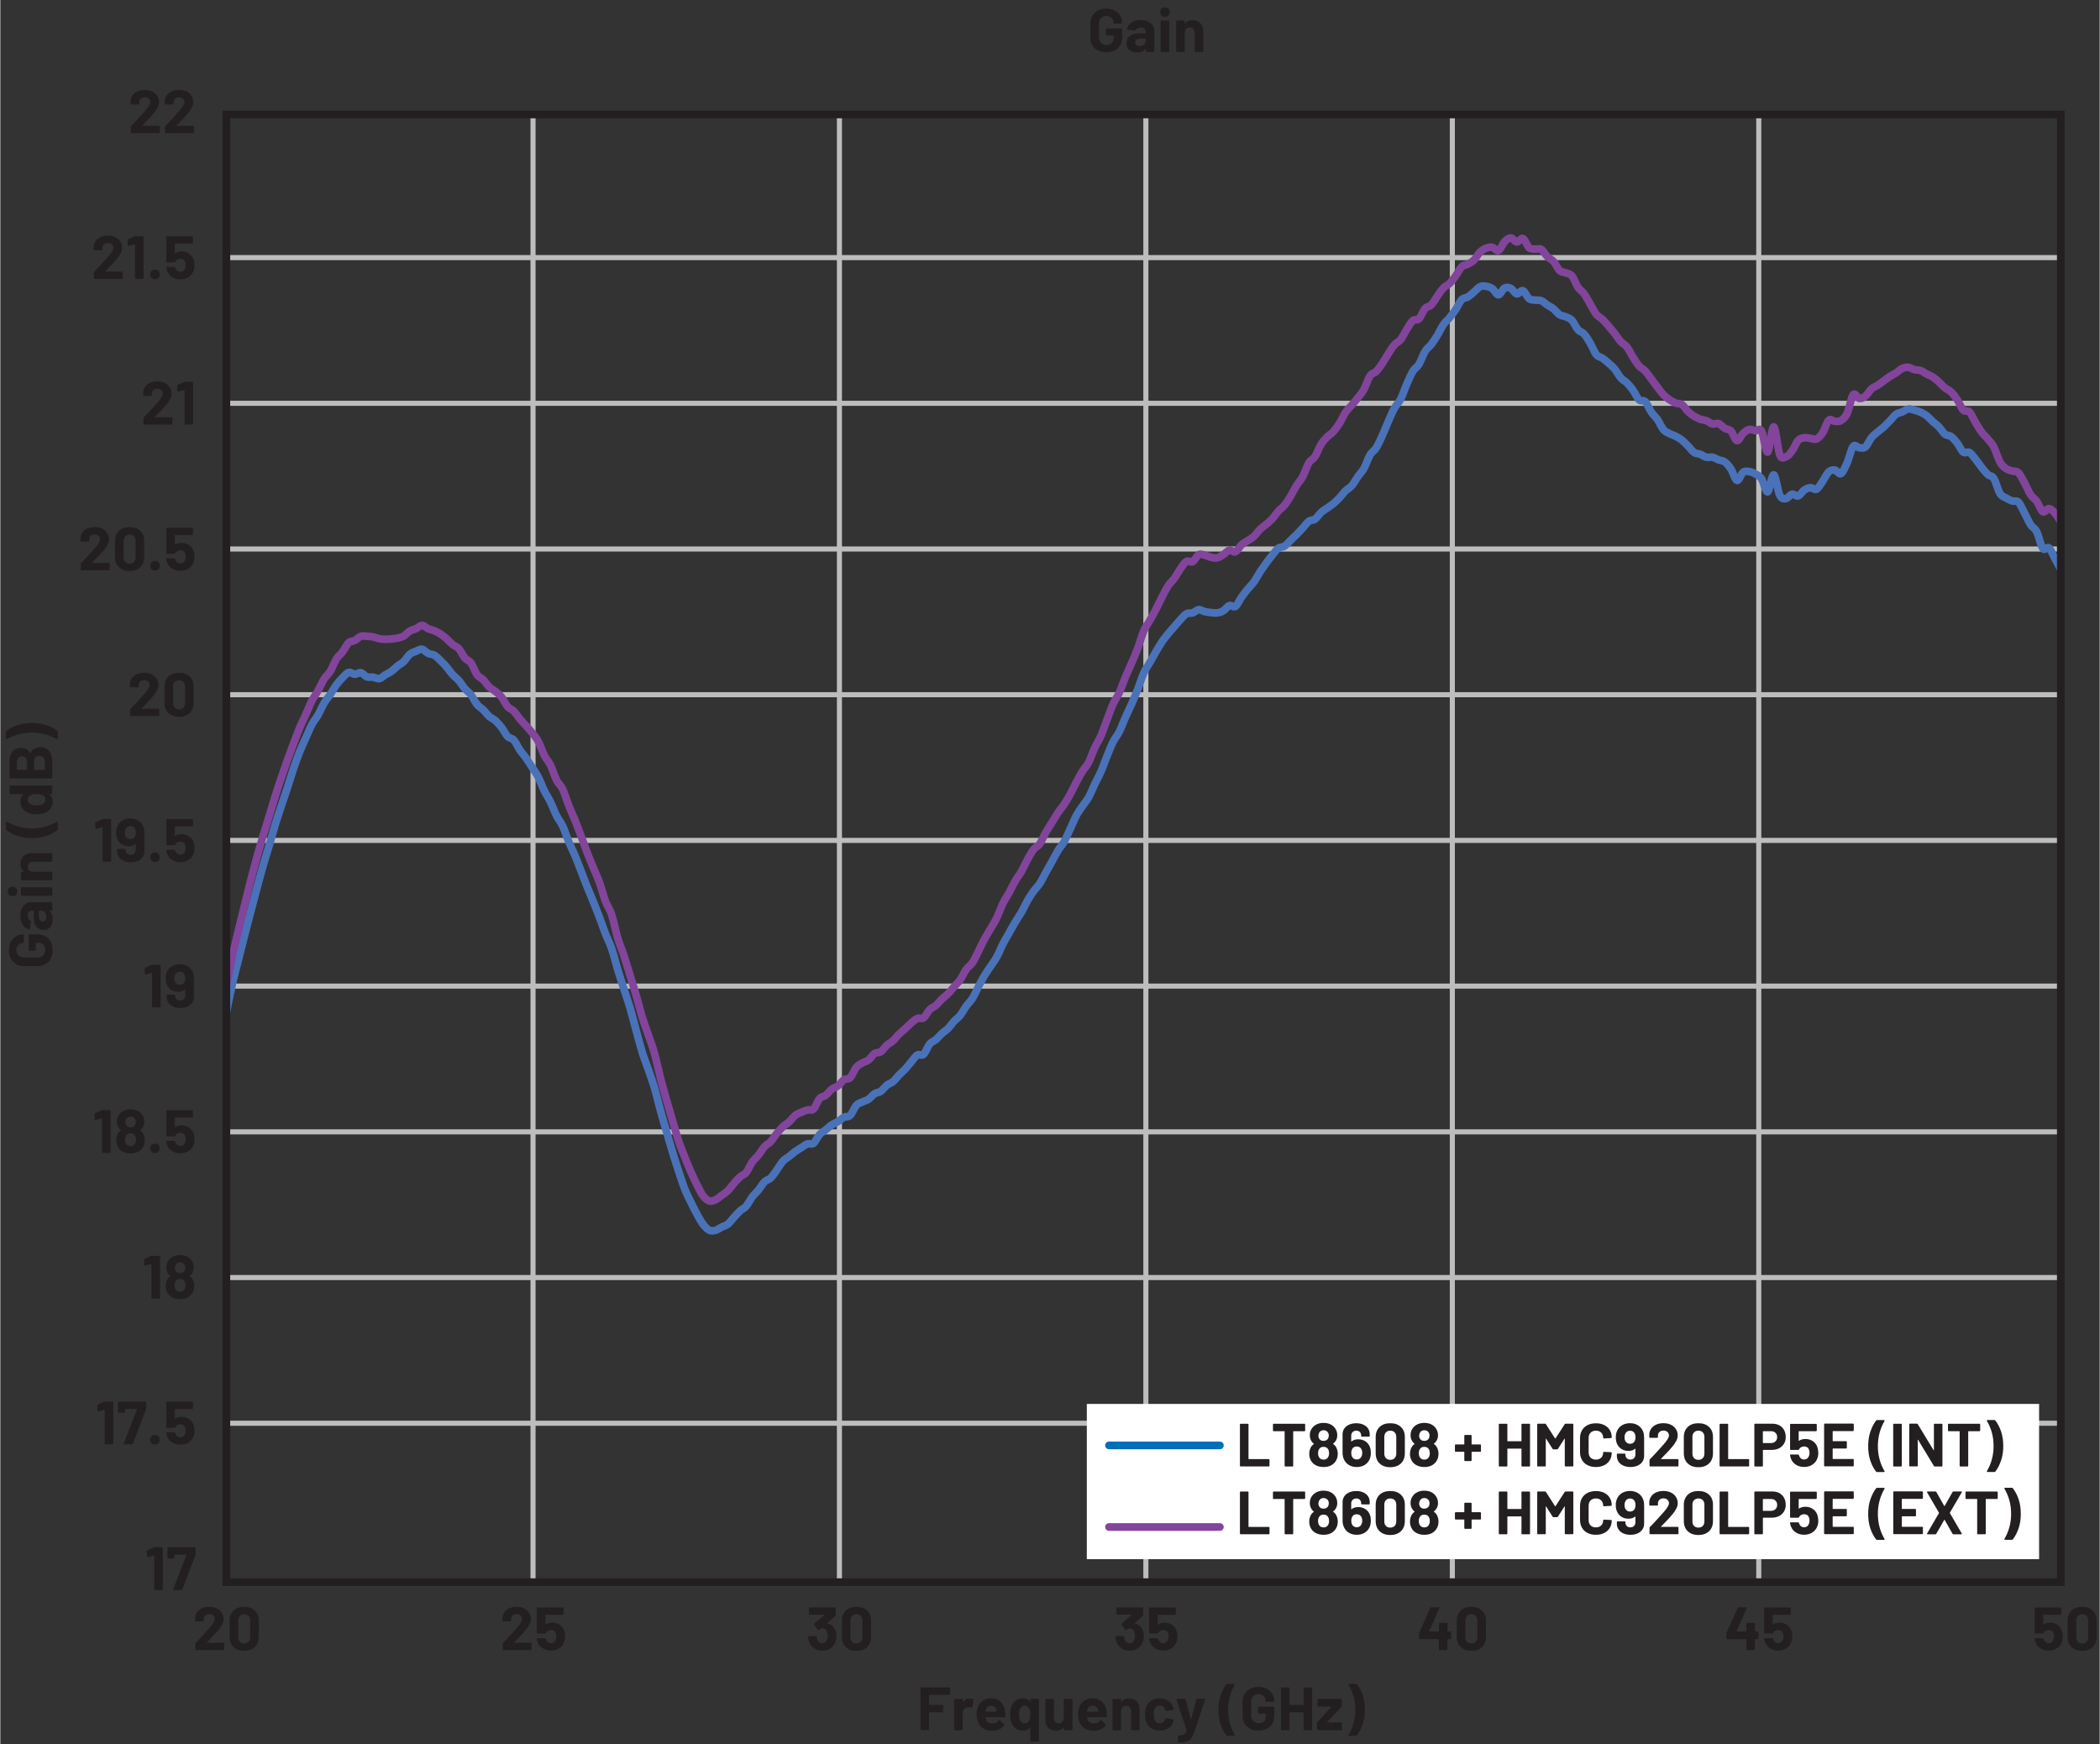 <?xml version="1.0" encoding="UTF-8"?><svg id="uuid-441f7cdd-db39-437d-b4c1-07b5b50443e0" xmlns="http://www.w3.org/2000/svg" width="5.72in" height="4.75in" viewBox="0 0 411.99 342.23"><rect x="0" y="0" width="411.99" height="342.23" fill="#333333" stroke="none"/><path d="m186.33,332.54s-.06.04-.1.04h-3.92s-.06.02-.06.06v1.86s.02.06.06.06h2.58s.07.01.1.04c.03.03.04.06.04.1v1.16s-.01.07-.04.1c-.03.03-.06.04-.1.04h-2.58s-.06.02-.06.06v3.31s-.01.07-.04.1c-.03.03-.06.04-.1.04h-1.4s-.07-.01-.1-.04-.04-.06-.04-.1v-8.11s.01-.07.04-.1c.03-.03.06-.04.1-.04h5.53s.07.01.1.04c.03.03.04.06.04.1v1.16s-.01.07-.04.1Z" fill="#231f20" stroke-width="0"/><path d="m190.92,333.44c.06.03.09.09.07.18l-.25,1.37c0,.1-.06.12-.17.08-.12-.04-.26-.06-.42-.06-.06,0-.15,0-.26.02-.29.02-.53.13-.73.32-.2.19-.3.44-.3.75v3.28s-.01.07-.04.1c-.03.03-.06.04-.1.04h-1.4s-.07-.01-.1-.04c-.03-.03-.04-.06-.04-.1v-5.88s.01-.07.04-.1c.03-.03.06-.04.1-.04h1.4s.07.01.1.04c.03.03.04.06.04.1v.46s0,.04.02.05c.02,0,.03,0,.04-.01.33-.48.77-.72,1.32-.72.29,0,.52.06.68.17Z" fill="#231f20" stroke-width="0"/><path d="m197.27,336.83c0,.1-.06.14-.16.14h-3.71s-.06.02-.05.06c.02.16.07.32.13.48.21.45.63.67,1.27.67.51,0,.92-.22,1.21-.62.03-.05.07-.07.11-.07.02,0,.05.02.08.05l.86.85s.06.08.06.11c0,.02-.02.05-.05.1-.26.33-.6.58-1.02.76s-.87.27-1.37.27c-.69,0-1.27-.16-1.75-.47-.48-.31-.82-.75-1.03-1.31-.17-.4-.25-.92-.25-1.57,0-.44.06-.83.18-1.16.18-.57.51-1.02.97-1.36.46-.34,1.01-.5,1.64-.5.8,0,1.44.23,1.93.7s.78,1.08.88,1.86c.05.3.06.64.05,1.02Zm-3.84-1.4c-.03.1-.06.23-.08.38,0,.04.02.06.06.06h2.08s.06-.02.05-.06c-.04-.23-.06-.34-.06-.34-.07-.24-.2-.43-.38-.56-.18-.13-.4-.2-.67-.2-.5,0-.84.24-1,.71Z" fill="#231f20" stroke-width="0"/><path d="m202.18,333.4s.06-.04.1-.04h1.4s.07.01.1.04c.03.03.04.06.04.1v8.11s-.01.07-.04.1c-.03.03-.06.04-.1.04h-1.4s-.07-.01-.1-.04c-.03-.03-.04-.06-.04-.1v-2.57s0-.04-.02-.05c-.02,0-.03,0-.05.02-.32.4-.77.6-1.34.6s-1.07-.15-1.47-.45c-.4-.3-.69-.71-.87-1.22-.14-.42-.22-.92-.22-1.5,0-.54.07-1.02.2-1.44.18-.55.47-.98.87-1.29.4-.31.89-.46,1.45-.46s1.04.22,1.38.66c.02.02.03.02.05.02s.02-.02.02-.04v-.4s.01-.07.04-.1Zm-.05,3.04c0-.51-.08-.92-.24-1.21-.2-.34-.48-.52-.84-.52-.39,0-.69.17-.89.52-.17.32-.25.72-.25,1.2,0,.54.1.96.3,1.27.2.31.48.47.85.47s.62-.16.8-.48c.18-.3.26-.71.26-1.25Z" fill="#231f20" stroke-width="0"/><path d="m208.77,333.4s.06-.04.1-.04h1.4s.07.01.1.04c.03.03.04.06.04.1v5.88s-.01.07-.04.1c-.03.03-.06.04-.1.04h-1.4s-.07-.01-.1-.04c-.03-.03-.04-.06-.04-.1v-.41s0-.04-.02-.04-.03,0-.05.03c-.32.43-.82.65-1.49.65-.61,0-1.11-.18-1.5-.55s-.59-.88-.59-1.55v-4.01s.01-.07.04-.1c.03-.03.06-.04.1-.04h1.39s.07.01.1.04c.03.03.04.06.04.1v3.59c0,.32.09.58.26.78.17.2.41.3.71.3.27,0,.5-.08.67-.25s.29-.38.32-.64v-3.78s.01-.07.04-.1Z" fill="#231f20" stroke-width="0"/><path d="m217.18,336.83c0,.1-.06.14-.16.14h-3.71s-.06.02-.05.06c.02.16.07.32.13.48.21.45.63.67,1.27.67.51,0,.92-.22,1.21-.62.03-.05.07-.07.11-.07.02,0,.05.02.08.05l.86.85s.06.08.06.11c0,.02-.02.05-.05.1-.26.33-.6.58-1.02.76s-.87.27-1.37.27c-.69,0-1.27-.16-1.75-.47-.48-.31-.82-.75-1.03-1.31-.17-.4-.25-.92-.25-1.57,0-.44.06-.83.18-1.16.18-.57.51-1.02.97-1.36.46-.34,1.01-.5,1.64-.5.8,0,1.44.23,1.93.7s.78,1.08.88,1.86c.05.3.06.64.05,1.02Zm-3.84-1.4c-.03.1-.06.23-.08.38,0,.04.02.06.06.06h2.08s.06-.02.05-.06c-.04-.23-.06-.34-.06-.34-.07-.24-.2-.43-.38-.56s-.4-.2-.67-.2c-.5,0-.84.24-1,.71Z" fill="#231f20" stroke-width="0"/><path d="m222.99,333.85c.39.39.59.92.59,1.6v3.94s-.01.07-.04.1c-.03.03-.06.04-.1.04h-1.4s-.07-.01-.1-.04-.04-.06-.04-.1v-3.59c0-.32-.09-.58-.27-.78-.18-.2-.42-.3-.71-.3s-.53.1-.71.3c-.18.2-.27.46-.27.78v3.59s-.01.07-.04.1c-.03.03-.06.04-.1.04h-1.4s-.07-.01-.1-.04-.04-.06-.04-.1v-5.88s.01-.07.04-.1.06-.04.1-.04h1.4s.07.01.1.04c.03.03.04.06.04.1v.42s0,.04.02.05c.02,0,.03,0,.04-.01.33-.46.82-.7,1.46-.7s1.16.2,1.55.59Z" fill="#231f20" stroke-width="0"/><path d="m225.84,339.14c-.47-.32-.8-.76-1-1.32-.14-.4-.2-.87-.2-1.42s.07-1,.2-1.39c.19-.54.52-.97,1-1.28.47-.31,1.03-.47,1.67-.47s1.2.16,1.69.48c.48.32.81.72.97,1.21.06.19.1.34.1.43v.02c0,.07-.04.12-.12.13l-1.38.2h-.02c-.07,0-.12-.04-.14-.12l-.04-.19c-.06-.21-.18-.38-.37-.52-.19-.14-.42-.2-.68-.2s-.47.06-.65.19-.3.3-.37.53c-.09.24-.13.57-.13.98s.04.74.12.98c.07.24.2.43.38.56.18.14.4.2.65.2s.47-.07.65-.2c.19-.13.32-.31.39-.55,0-.02.01-.04.01-.07,0,0,.01-.02.01-.04,0-.1.06-.14.17-.12l1.38.22c.08.02.12.06.12.13,0,.06-.02.18-.07.36-.17.54-.49.96-.98,1.26-.48.3-1.04.46-1.67.46s-1.19-.16-1.66-.48Z" fill="#231f20" stroke-width="0"/><path d="m231.13,341.87s-.02-.06-.02-.1v-1.1s.01-.07.04-.1.06-.04.1-.04c.34,0,.6-.04.8-.08.2-.05.35-.14.47-.28s.21-.34.27-.6c0-.02,0-.04,0-.07l-1.97-5.98s-.01-.04-.01-.06c0-.07.04-.11.13-.11h1.5c.09,0,.14.04.17.12l1.01,3.89s.02.04.04.04c.02,0,.03-.01.04-.04l1.01-3.89c.02-.08.08-.12.17-.12h1.46s.08.01.1.04c.02.03.02.07,0,.13l-2.08,6.24c-.2.58-.4,1.02-.61,1.31-.21.29-.5.51-.88.64-.38.14-.91.2-1.6.2h-.08s-.04-.01-.06-.04Z" fill="#231f20" stroke-width="0"/><path d="m240.59,340.53c-.47-.61-.85-1.33-1.13-2.17-.28-.84-.42-1.78-.42-2.83s.14-2,.43-2.85.66-1.58,1.13-2.19c.05-.06.11-.08.18-.08h1.36c.06,0,.09.02.11.05.02.03.02.07,0,.12-.87,1.49-1.31,3.14-1.31,4.94s.44,3.45,1.31,4.92c.02.03.02.06.02.07,0,.06-.04.1-.13.1h-1.37c-.07,0-.13-.03-.18-.08Z" fill="#231f20" stroke-width="0"/><path d="m245.27,339.25c-.47-.25-.84-.59-1.1-1.04-.26-.44-.39-.96-.39-1.54v-2.69c0-.58.13-1.1.39-1.55s.63-.79,1.1-1.04c.47-.24,1.02-.37,1.63-.37s1.15.12,1.61.36c.47.24.83.57,1.09.98.26.41.39.87.39,1.37v.08s-.01.07-.04.1c-.03.03-.06.04-.1.04h-1.4s-.07-.01-.1-.04c-.03-.03-.04-.06-.04-.1v-.04c0-.37-.13-.68-.38-.93s-.6-.38-1.02-.38-.78.13-1.04.4c-.26.27-.39.62-.39,1.05v2.78c0,.43.14.78.42,1.05.28.27.64.4,1.07.4s.75-.11,1-.33c.25-.22.37-.53.37-.92v-.54s-.02-.06-.06-.06h-1.34s-.07-.01-.1-.04c-.03-.03-.04-.06-.04-.1v-1.1s.01-.07.04-.1c.03-.03.06-.04.1-.04h2.93s.07.01.1.04.04.06.04.1v1.58c0,.61-.13,1.14-.38,1.58s-.62.79-1.09,1.03c-.47.24-1.01.35-1.63.35s-1.16-.12-1.63-.37Z" fill="#231f20" stroke-width="0"/><path d="m255.8,331.17s.06-.04.1-.04h1.4s.07.01.1.04c.03.03.04.06.04.1v8.11s-.01.07-.04.1c-.03.03-.06.04-.1.04h-1.4s-.07-.01-.1-.04-.04-.06-.04-.1v-3.31s-.02-.06-.06-.06h-2.65s-.06.02-.06.06v3.31s-.01.07-.04.1-.06.04-.1.04h-1.4s-.07-.01-.1-.04c-.03-.03-.04-.06-.04-.1v-8.11s.01-.07.04-.1.06-.04.1-.04h1.4s.07.01.1.04c.03.03.04.06.04.1v3.23s.02.06.06.06h2.65s.06-.02.06-.06v-3.23s.01-.07.04-.1Z" fill="#231f20" stroke-width="0"/><path d="m258.43,339.48s-.04-.06-.04-.1v-1.28c0-.06.02-.12.07-.18l2.7-2.96s.03-.07-.02-.07h-2.53s-.07-.01-.1-.04-.04-.06-.04-.1v-1.24s.01-.07.04-.1c.03-.03.06-.04.1-.04h4.49s.07.01.1.04c.03.03.04.06.04.1v1.27c0,.06-.02.12-.07.18l-2.78,2.96s-.02.07.02.07h2.75s.07.01.1.04c.03.03.04.06.04.1v1.25s-.01.07-.04.1-.06.04-.1.04h-4.62s-.07-.01-.1-.04Z" fill="#231f20" stroke-width="0"/><path d="m266.25,330.5c.47.61.85,1.33,1.13,2.17.28.84.42,1.78.42,2.83s-.14,2-.43,2.84-.66,1.58-1.13,2.18c-.05.06-.11.08-.18.08h-1.36c-.06,0-.09-.02-.11-.05-.02-.03-.02-.07,0-.12.87-1.47,1.31-3.12,1.31-4.94s-.44-3.43-1.31-4.92c-.02-.03-.02-.06-.02-.07,0-.06.04-.1.13-.1h1.37c.07,0,.13.03.18.08Z" fill="#231f20" stroke-width="0"/><path d="m9.92,188.09c-.25.47-.59.84-1.04,1.1-.44.26-.96.39-1.54.39h-2.69c-.58,0-1.1-.13-1.55-.39-.45-.26-.79-.63-1.04-1.1-.24-.47-.37-1.02-.37-1.63s.12-1.15.36-1.61c.24-.47.57-.83.98-1.09.41-.26.87-.39,1.37-.39h.08s.07.01.1.04c.03.03.04.06.04.1v1.4s-.01.07-.04.1c-.03.03-.06.04-.1.04h-.04c-.37,0-.68.13-.93.38s-.38.6-.38,1.02.13.78.4,1.04c.27.26.62.39,1.05.39h2.78c.43,0,.78-.14,1.05-.42.27-.28.4-.64.4-1.07s-.11-.75-.33-1c-.22-.25-.53-.37-.92-.37h-.54s-.06.02-.06.06v1.34s-.01.07-.04.1-.06.04-.1.04h-1.1s-.07-.01-.1-.04c-.03-.03-.04-.06-.04-.1v-2.93s.01-.07.04-.1c.03-.03.06-.04.1-.04h1.58c.61,0,1.14.13,1.58.38.45.26.79.62,1.03,1.09.24.47.35,1.01.35,1.63s-.12,1.16-.37,1.63Z" fill="#231f20" stroke-width="0"/><path d="m4.21,178.32c.18-.41.43-.73.74-.95s.66-.34,1.04-.34h4.07s.07.01.1.04.04.06.04.1v1.4s-.01.07-.04.1c-.03.03-.06.04-.1.04h-.4s-.04,0-.05.02,0,.03.02.05c.44.34.66.88.66,1.62,0,.62-.15,1.13-.46,1.51-.3.38-.75.58-1.34.58s-1.09-.22-1.43-.65c-.34-.43-.51-1.05-.51-1.85v-1.22s-.02-.06-.06-.06h-.26c-.26,0-.47.08-.62.24-.15.16-.22.4-.22.72,0,.25.04.45.13.62.09.16.21.27.37.32.09.02.13.08.12.16l-.19,1.45c-.02.1-.05.14-.11.13-.34-.03-.64-.17-.91-.4-.27-.24-.48-.55-.64-.94-.15-.39-.23-.82-.23-1.3,0-.52.09-.98.27-1.39Zm4.55.76c-.18-.24-.42-.36-.71-.36h-.43s-.06.02-.06.06v.86c0,.36.07.64.2.85.14.2.33.31.58.31.22,0,.39-.08.51-.23s.19-.36.19-.61c0-.34-.09-.64-.28-.88Z" fill="#231f20" stroke-width="0"/><path d="m3.07,175.6c-.18.18-.41.27-.68.27s-.51-.09-.68-.26-.26-.4-.26-.68.09-.51.26-.68c.18-.18.4-.26.68-.26s.5.09.68.27.27.41.27.68-.09.5-.27.68Zm7.09.14s-.06.04-.1.04h-5.89s-.07-.01-.1-.04c-.03-.03-.04-.06-.04-.1v-1.4s.01-.07.04-.1c.03-.03.06-.04.1-.04h5.89s.07.01.1.04.04.06.04.1v1.4s-.01.07-.04.1Z" fill="#231f20" stroke-width="0"/><path d="m4.52,168.01c.39-.39.92-.59,1.6-.59h3.94s.07.01.1.04c.03.03.04.06.04.1v1.4s-.01.07-.04.1c-.03.03-.06.04-.1.04h-3.59c-.32,0-.58.09-.78.27-.2.18-.3.42-.3.71s.1.53.3.71c.2.18.46.27.78.27h3.59s.07.01.1.04c.03.03.04.06.04.1v1.4s-.01.07-.04.1c-.03.03-.06.04-.1.04h-5.88s-.07-.01-.1-.04-.04-.06-.04-.1v-1.4s.01-.07.04-.1.06-.04.1-.04h.42s.04,0,.05-.02c0-.02,0-.03-.01-.04-.46-.33-.7-.82-.7-1.46s.2-1.16.59-1.55Z" fill="#231f20" stroke-width="0"/><path d="m11.21,162.9c-.61.47-1.33.85-2.17,1.13-.84.28-1.78.42-2.83.42s-2-.14-2.85-.43c-.85-.28-1.58-.66-2.19-1.13-.06-.05-.08-.11-.08-.18v-1.36c0-.06.02-.09.05-.11.03-.02.07-.02.12,0,1.49.87,3.14,1.31,4.94,1.31s3.45-.44,4.92-1.31c.03-.02.06-.02.07-.02.06,0,.1.04.1.13v1.37c0,.07-.03.13-.08.18Z" fill="#231f20" stroke-width="0"/><path d="m1.84,155.78s-.04-.06-.04-.1v-1.4s.01-.07.04-.1c.03-.03.06-.04.1-.04h8.11s.07.01.1.04.04.06.04.1v1.4s-.01.07-.04.1c-.03.03-.06.04-.1.04h-.4s-.04,0-.04.02c0,.02,0,.03.02.05.44.34.66.8.66,1.38s-.16,1.04-.47,1.45c-.31.4-.74.69-1.28.87-.42.14-.9.2-1.45.2s-1.06-.07-1.49-.22c-.51-.18-.92-.47-1.22-.87s-.45-.89-.45-1.47.2-1.02.6-1.34c.02-.02.03-.03.02-.05,0-.02-.02-.02-.05-.02H1.94s-.07-.01-.1-.04Zm5.27.05c-.54,0-.96.09-1.26.26-.31.18-.47.45-.47.8,0,.38.16.66.47.85.31.2.74.3,1.27.3.48,0,.88-.08,1.2-.25.34-.2.52-.5.52-.89,0-.36-.17-.64-.52-.84-.3-.16-.7-.24-1.21-.24Z" fill="#231f20" stroke-width="0"/><path d="m5.89,147.77c.39-.76,1.04-1.14,1.96-1.14.78,0,1.36.26,1.76.79.4.53.59,1.22.59,2.08v3.11s-.01.07-.04.1c-.03.03-.06.04-.1.04H1.94s-.07-.01-.1-.04-.04-.06-.04-.1v-3.01c0-1.9.77-2.84,2.3-2.84.8,0,1.37.34,1.72,1.02.02.05.05.05.07,0Zm-2.58,3.29h1.87s.06-.02.06-.06v-1.4c0-.38-.09-.67-.26-.88-.18-.21-.42-.31-.72-.31s-.56.1-.74.31c-.18.21-.27.5-.27.88v1.4s.02.06.06.06Zm5.14-2.42c-.19-.21-.45-.31-.77-.31s-.59.1-.77.31-.28.5-.28.88v1.49s.02.06.06.06h1.99s.06-.02.06-.06v-1.5c0-.37-.09-.66-.28-.86Z" fill="#231f20" stroke-width="0"/><path d="m1.18,143.41c.61-.47,1.33-.85,2.17-1.13.84-.28,1.78-.42,2.83-.42s2,.14,2.84.43c.85.28,1.58.66,2.18,1.13.06.05.08.11.08.18v1.36c0,.06-.02.09-.05.11-.03.02-.07.02-.12,0-1.47-.87-3.12-1.31-4.94-1.31s-3.43.44-4.92,1.31c-.03.02-.06.02-.07.02-.06,0-.1-.04-.1-.13v-1.37c0-.07.03-.13.08-.18Z" fill="#231f20" stroke-width="0"/><path d="m27.85,24.67s.02.02.05.02h3.25s.07.01.1.04c.03.03.04.06.04.1v1.16s-.01.07-.04.1-.06.04-.1.04h-5.4s-.07-.01-.1-.04c-.03-.03-.04-.06-.04-.1v-1.1c0-.07.02-.13.07-.18.39-.38.79-.8,1.2-1.25.41-.45.66-.73.77-.85.22-.26.45-.52.68-.76.73-.81,1.09-1.41,1.09-1.8,0-.28-.1-.51-.3-.69-.2-.18-.46-.27-.78-.27s-.58.09-.78.27c-.2.18-.3.42-.3.71v.3s-.01.07-.04.1-.06.04-.1.04h-1.42s-.07-.01-.1-.04c-.03-.03-.04-.06-.04-.1v-.56c.02-.43.16-.81.41-1.15.25-.33.58-.59.99-.76s.87-.26,1.39-.26c.57,0,1.06.11,1.48.32.42.21.74.5.97.86.23.36.34.76.34,1.2,0,.34-.08.68-.25,1.03s-.42.73-.76,1.14c-.25.31-.52.62-.8.92s-.72.74-1.28,1.32l-.18.18s-.02.03-.01.05Z" fill="#231f20" stroke-width="0"/><path d="m34.57,24.67s.02.02.05.02h3.25s.07.01.1.04c.03.03.04.06.04.1v1.16s-.01.07-.04.1-.06.04-.1.04h-5.4s-.07-.01-.1-.04c-.03-.03-.04-.06-.04-.1v-1.1c0-.07.02-.13.07-.18.39-.38.79-.8,1.2-1.25.41-.45.66-.73.77-.85.22-.26.45-.52.68-.76.73-.81,1.09-1.41,1.09-1.8,0-.28-.1-.51-.3-.69-.2-.18-.46-.27-.78-.27s-.58.09-.78.27c-.2.18-.3.42-.3.71v.3s-.01.07-.04.1-.06.04-.1.04h-1.42s-.07-.01-.1-.04c-.03-.03-.04-.06-.04-.1v-.56c.02-.43.16-.81.41-1.15.25-.33.58-.59.99-.76s.87-.26,1.39-.26c.57,0,1.06.11,1.48.32.42.21.74.5.97.86.23.36.34.76.34,1.2,0,.34-.08.68-.25,1.03s-.42.73-.76,1.14c-.25.31-.52.62-.8.92s-.72.74-1.28,1.32l-.18.18s-.02.03-.01.05Z" fill="#231f20" stroke-width="0"/><path d="m30.29,303.62h1.45s.07.01.1.04c.03.03.04.06.04.1v8.11s-.01.07-.04.1c-.03.03-.06.04-.1.04h-1.4s-.07-.01-.1-.04c-.03-.03-.04-.06-.04-.1v-6.58s0-.03-.02-.05c-.02-.02-.03-.02-.05-.01l-1.19.32h-.05c-.07.01-.11-.03-.11-.12l-.04-1.03c0-.08.04-.14.11-.17l1.26-.59s.1-.04.18-.04Z" fill="#231f20" stroke-width="0"/><path d="m33.92,311.85l2.6-6.71s0-.07-.05-.07h-2.24s-.06.02-.06.06v.55s-.01.07-.04.1c-.03.03-.06.04-.1.04h-1.09s-.07-.01-.1-.04c-.03-.03-.04-.06-.04-.1v-1.92s.03-.07.05-.1c.03-.03.06-.04.1-.04h5.24s.07.01.1.04c.03.03.04.06.04.1v1.21s-.01.11-.04.18l-2.59,6.76c-.02.07-.08.11-.17.11h-1.5c-.12,0-.16-.06-.12-.17Z" fill="#231f20" stroke-width="0"/><path d="m40.51,322.33s.02.02.05.02h3.25s.07.01.1.04c.03.03.04.06.04.1v1.16s-.01.07-.04.1c-.03.03-.06.04-.1.04h-5.4s-.07-.01-.1-.04c-.03-.03-.04-.06-.04-.1v-1.1c0-.07.02-.13.07-.18.39-.38.79-.8,1.2-1.25.41-.45.66-.73.77-.85.22-.26.45-.52.68-.76.73-.81,1.09-1.41,1.09-1.8,0-.28-.1-.51-.3-.69-.2-.18-.46-.27-.78-.27s-.58.09-.78.27c-.2.18-.3.42-.3.71v.3s-.01.07-.04.1c-.03.03-.06.04-.1.04h-1.42s-.07-.01-.1-.04c-.03-.03-.04-.06-.04-.1v-.56c.02-.43.16-.81.41-1.15s.58-.59.99-.76c.41-.18.87-.26,1.39-.26.57,0,1.06.11,1.48.32s.74.5.97.86c.23.36.34.76.34,1.2,0,.34-.08.68-.25,1.03s-.42.73-.76,1.14c-.25.31-.52.62-.8.92-.29.3-.72.74-1.28,1.32l-.18.18s-.02.03-.01.05Z" fill="#231f20" stroke-width="0"/><path d="m45.77,323.2c-.51-.49-.77-1.16-.77-2.01v-3.17c0-.83.26-1.49.77-1.98.51-.49,1.21-.73,2.09-.73s1.58.24,2.09.73c.52.49.77,1.15.77,1.98v3.17c0,.85-.26,1.52-.77,2.01-.52.49-1.21.74-2.09.74s-1.58-.25-2.09-.74Zm2.95-1.04c.21-.22.32-.51.32-.88v-3.3c0-.37-.11-.66-.32-.88s-.5-.33-.86-.33-.63.11-.85.33-.32.51-.32.88v3.3c0,.37.11.66.32.88.21.22.49.33.85.33s.65-.11.86-.33Z" fill="#231f20" stroke-width="0"/><path d="m404.76,321.12c0,.41-.06.78-.19,1.1-.18.51-.51.92-.97,1.22s-1.01.45-1.63.45-1.14-.15-1.6-.44-.79-.69-.98-1.19c-.08-.21-.14-.43-.18-.66v-.02c0-.09.05-.13.14-.13h1.45c.08,0,.13.04.16.13,0,.05.02.09.04.12.02.03.03.06.04.08.08.21.2.37.36.48s.35.17.56.17.42-.06.59-.18c.17-.12.29-.29.37-.5.08-.16.12-.37.12-.62,0-.23-.04-.44-.11-.62-.06-.21-.17-.37-.34-.48s-.36-.17-.59-.17-.43.05-.62.16c-.19.1-.32.24-.38.41-.02.08-.08.12-.16.12h-1.48s-.07-.01-.1-.04c-.03-.03-.04-.06-.04-.1v-4.84s.01-.07.04-.1.06-.04.1-.04h4.96s.07.01.1.04c.03.03.04.06.04.1v1.16s-.01.07-.04.1-.06.04-.1.04h-3.35s-.06.02-.06.06v1.78c-.01.06.01.07.06.04.36-.23.78-.35,1.25-.35.56,0,1.05.14,1.47.43s.72.67.89,1.17c.12.39.18.77.18,1.14Z" fill="#231f20" stroke-width="0"/><path d="m406.47,323.2c-.51-.49-.77-1.16-.77-2.01v-3.17c0-.83.26-1.49.77-1.98.51-.49,1.21-.73,2.09-.73s1.58.24,2.09.73c.52.49.77,1.15.77,1.98v3.17c0,.85-.26,1.52-.77,2.01-.52.49-1.21.74-2.09.74s-1.58-.25-2.09-.74Zm2.95-1.04c.21-.22.32-.51.32-.88v-3.3c0-.37-.11-.66-.32-.88-.21-.22-.5-.33-.86-.33s-.63.11-.85.33c-.21.22-.32.51-.32.88v3.3c0,.37.11.66.32.88.21.22.49.33.85.33s.65-.11.86-.33Z" fill="#231f20" stroke-width="0"/><path d="m18.02,110.45s.02.02.05.02h3.25s.07.01.1.04c.03.03.04.06.04.1v1.16s-.01.07-.04.1-.06.04-.1.04h-5.4s-.07-.01-.1-.04c-.03-.03-.04-.06-.04-.1v-1.1c0-.07.02-.13.07-.18.39-.38.79-.8,1.2-1.25.41-.45.66-.73.77-.85.22-.26.45-.52.68-.76.73-.81,1.09-1.41,1.09-1.8,0-.28-.1-.51-.3-.69-.2-.18-.46-.27-.78-.27s-.58.09-.78.27c-.2.18-.3.42-.3.71v.3s-.01.07-.04.1-.06.04-.1.04h-1.42s-.07-.01-.1-.04c-.03-.03-.04-.06-.04-.1v-.56c.02-.43.16-.81.41-1.15.25-.33.58-.59.99-.76s.87-.26,1.39-.26c.57,0,1.06.11,1.48.32.42.21.74.5.97.86.23.36.34.76.34,1.2,0,.34-.08.68-.25,1.03s-.42.73-.76,1.14c-.25.31-.52.62-.8.92s-.72.74-1.28,1.32l-.18.18s-.02.03-.01.05Z" fill="#231f20" stroke-width="0"/><path d="m23.28,111.32c-.51-.49-.77-1.16-.77-2.01v-3.17c0-.83.26-1.49.77-1.98.51-.49,1.21-.73,2.09-.73s1.58.24,2.09.73c.52.49.77,1.15.77,1.98v3.17c0,.85-.26,1.52-.77,2.01-.52.49-1.21.74-2.09.74s-1.58-.25-2.09-.74Zm2.95-1.04c.21-.22.32-.51.32-.88v-3.3c0-.37-.11-.66-.32-.88s-.5-.33-.86-.33-.63.11-.85.33-.32.51-.32.88v3.3c0,.37.11.66.32.88s.49.33.85.33.65-.11.86-.33Z" fill="#231f20" stroke-width="0"/><path d="m29.68,111.7c-.18-.18-.27-.41-.27-.68s.09-.51.26-.68c.18-.18.4-.26.68-.26s.51.09.68.26c.18.18.26.4.26.68s-.09.5-.27.68-.41.27-.68.27-.5-.09-.68-.27Z" fill="#231f20" stroke-width="0"/><path d="m38.11,109.24c0,.41-.06.78-.19,1.1-.18.51-.51.92-.97,1.22-.46.3-1.01.45-1.63.45s-1.14-.15-1.6-.44c-.46-.29-.79-.69-.98-1.19-.08-.21-.14-.43-.18-.66v-.02c0-.09.05-.13.14-.13h1.45c.08,0,.13.04.16.13,0,.05.02.09.04.12.02.03.03.06.04.08.08.21.2.37.36.48.16.11.35.17.56.17s.42-.06.59-.18.29-.29.37-.5c.08-.16.12-.37.12-.62,0-.23-.04-.44-.11-.62-.06-.21-.17-.37-.34-.48-.17-.11-.36-.17-.59-.17s-.43.05-.62.16c-.19.1-.32.24-.38.41-.02.08-.08.12-.16.12h-1.48s-.07-.01-.1-.04c-.03-.03-.04-.06-.04-.1v-4.84s.01-.07.04-.1c.03-.03.06-.04.1-.04h4.96s.07.01.1.04c.03.03.04.06.04.1v1.16s-.01.07-.04.1-.06.04-.1.04h-3.35s-.06.02-.06.06v1.78c-.01.06.01.07.06.04.36-.23.78-.35,1.25-.35.56,0,1.05.14,1.47.43.42.28.72.67.89,1.17.12.39.18.77.18,1.14Z" fill="#231f20" stroke-width="0"/><line x1="44.36" y1="107.73" x2="404.36" y2="107.73" fill="none" stroke="#bdbdbd"/><path d="m30.32,81.86s.02.02.05.02h3.25s.07.01.1.04c.03.03.04.06.04.1v1.16s-.01.07-.04.1-.06.04-.1.04h-5.4s-.07-.01-.1-.04c-.03-.03-.04-.06-.04-.1v-1.1c0-.07.02-.13.07-.18.39-.38.79-.8,1.2-1.25.41-.45.66-.73.77-.85.22-.26.45-.52.68-.76.73-.81,1.09-1.41,1.09-1.8,0-.28-.1-.51-.3-.69-.2-.18-.46-.27-.78-.27s-.58.09-.78.27c-.2.18-.3.42-.3.71v.3s-.01.07-.04.1-.06.04-.1.04h-1.42s-.07-.01-.1-.04c-.03-.03-.04-.06-.04-.1v-.56c.02-.43.16-.81.41-1.15.25-.33.58-.59.99-.76s.87-.26,1.39-.26c.57,0,1.06.11,1.48.32.42.21.74.5.97.86.23.36.34.76.34,1.2,0,.34-.08.68-.25,1.03s-.42.73-.76,1.14c-.25.31-.52.62-.8.92s-.72.74-1.28,1.32l-.18.18s-.02.03-.01.05Z" fill="#231f20" stroke-width="0"/><path d="m36.24,74.93h1.45s.07.01.1.04c.03.03.04.06.04.1v8.11s-.01.07-.04.1-.06.04-.1.04h-1.4s-.07-.01-.1-.04c-.03-.03-.04-.06-.04-.1v-6.58s0-.03-.02-.05-.03-.02-.05-.01l-1.19.32h-.05c-.07.01-.11-.03-.11-.12l-.04-1.03c0-.08.04-.14.11-.17l1.26-.59s.1-.04.18-.04Z" fill="#231f20" stroke-width="0"/><line x1="44.36" y1="79.14" x2="404.36" y2="79.14" fill="none" stroke="#bdbdbd"/><path d="m20.61,53.26s.02.02.05.02h3.25s.07.01.1.04c.03.03.04.06.04.1v1.16s-.01.07-.04.1-.06.04-.1.04h-5.4s-.07-.01-.1-.04c-.03-.03-.04-.06-.04-.1v-1.1c0-.07.02-.13.07-.18.39-.38.79-.8,1.2-1.25.41-.45.66-.73.77-.85.22-.26.45-.52.68-.76.73-.81,1.09-1.41,1.09-1.8,0-.28-.1-.51-.3-.69-.2-.18-.46-.27-.78-.27s-.58.09-.78.27c-.2.18-.3.42-.3.71v.3s-.01.07-.04.1-.06.04-.1.04h-1.42s-.07-.01-.1-.04c-.03-.03-.04-.06-.04-.1v-.56c.02-.43.16-.81.41-1.15.25-.33.58-.59.99-.76s.87-.26,1.39-.26c.57,0,1.06.11,1.48.32.42.21.74.5.97.86.23.36.34.76.34,1.2,0,.34-.08.68-.25,1.03s-.42.73-.76,1.14c-.25.31-.52.62-.8.92s-.72.74-1.28,1.32l-.18.18s-.02.03-.01.05Z" fill="#231f20" stroke-width="0"/><path d="m26.53,46.34h1.45s.07.01.1.04c.03.03.04.06.04.1v8.11s-.01.07-.04.1-.06.04-.1.04h-1.4s-.07-.01-.1-.04c-.03-.03-.04-.06-.04-.1v-6.58s0-.03-.02-.05-.03-.02-.05-.01l-1.19.32h-.05c-.07.01-.11-.03-.11-.12l-.04-1.03c0-.08.04-.14.11-.17l1.26-.59s.1-.04.18-.04Z" fill="#231f20" stroke-width="0"/><path d="m29.68,54.52c-.18-.18-.27-.41-.27-.68s.09-.51.26-.68c.18-.18.4-.26.68-.26s.51.09.68.26c.18.18.26.4.26.68s-.09.5-.27.68-.41.27-.68.27-.5-.09-.68-.27Z" fill="#231f20" stroke-width="0"/><path d="m38.11,52.05c0,.41-.06.78-.19,1.1-.18.51-.51.92-.97,1.22-.46.3-1.01.45-1.63.45s-1.14-.15-1.6-.44c-.46-.29-.79-.69-.98-1.19-.08-.21-.14-.43-.18-.66v-.02c0-.09.05-.13.14-.13h1.45c.08,0,.13.04.16.13,0,.05.02.09.04.12.02.03.03.06.04.08.08.21.2.37.36.48.16.11.35.17.56.17s.42-.06.59-.18.29-.29.37-.5c.08-.16.12-.37.12-.62,0-.23-.04-.44-.11-.62-.06-.21-.17-.37-.34-.48-.17-.11-.36-.17-.59-.17s-.43.05-.62.16c-.19.1-.32.24-.38.41-.02.08-.08.12-.16.12h-1.48s-.07-.01-.1-.04c-.03-.03-.04-.06-.04-.1v-4.84s.01-.07.04-.1c.03-.03.06-.04.1-.04h4.96s.07.01.1.04c.03.03.04.06.04.1v1.16s-.01.07-.04.1-.06.04-.1.04h-3.35s-.06.02-.06.06v1.78c-.01.06.01.07.06.04.36-.23.78-.35,1.25-.35.56,0,1.05.14,1.47.43.42.28.72.67.89,1.17.12.39.18.77.18,1.14Z" fill="#231f20" stroke-width="0"/><line x1="44.36" y1="50.55" x2="404.36" y2="50.55" fill="none" stroke="#bdbdbd"/><path d="m224.41,321.07c0,.43-.07.83-.22,1.2-.19.51-.51.91-.97,1.2s-.99.43-1.6.43-1.14-.15-1.6-.46c-.46-.3-.79-.72-.99-1.24-.11-.31-.18-.65-.19-1.01,0-.1.05-.14.14-.14h1.42c.1,0,.14.05.14.14.03.26.08.46.13.59.07.21.19.37.35.49.16.12.36.17.58.17.45,0,.76-.2.92-.59.11-.24.17-.52.17-.84,0-.38-.06-.68-.18-.92-.18-.38-.49-.56-.92-.56-.09,0-.18.03-.28.08-.1.05-.21.13-.35.22-.03.02-.06.04-.1.04-.05,0-.08-.02-.11-.07l-.71-1s-.02-.05-.02-.08c0-.05.02-.09.05-.12l1.91-1.67s.02-.03.02-.05-.02-.02-.04-.02h-2.82s-.07-.01-.1-.04c-.03-.03-.04-.06-.04-.1v-1.16s.01-.07.04-.1.06-.04.1-.04h5s.07.01.1.04c.03.03.04.06.04.1v1.32c0,.06-.03.12-.08.18l-1.57,1.44s-.02.03-.02.05c0,.02.02.02.05.02.7.14,1.19.55,1.49,1.24.16.37.24.79.24,1.27Z" fill="#231f20" stroke-width="0"/><path d="m231,321.12c0,.41-.06.78-.19,1.1-.18.51-.51.92-.97,1.22s-1.01.45-1.63.45-1.14-.15-1.6-.44-.79-.69-.98-1.19c-.08-.21-.14-.43-.18-.66v-.02c0-.09.05-.13.14-.13h1.45c.08,0,.13.04.16.13,0,.05.02.09.04.12.02.03.03.06.04.08.08.21.2.37.36.48s.35.17.56.17.42-.06.59-.18c.17-.12.29-.29.37-.5.08-.16.12-.37.12-.62,0-.23-.04-.44-.11-.62-.06-.21-.17-.37-.34-.48s-.36-.17-.59-.17-.43.05-.62.16c-.19.1-.32.24-.38.41-.02.08-.08.12-.16.12h-1.48s-.07-.01-.1-.04c-.03-.03-.04-.06-.04-.1v-4.84s.01-.07.04-.1.06-.04.1-.04h4.96s.07.01.1.04c.03.03.04.06.04.1v1.16s-.01.07-.04.1-.06.04-.1.04h-3.35s-.06.02-.06.06v1.78c-.01.06.01.07.06.04.36-.23.78-.35,1.25-.35.56,0,1.05.14,1.47.43s.72.67.89,1.17c.12.39.18.77.18,1.14Z" fill="#231f20" stroke-width="0"/><line x1="224.81" y1="22.46" x2="224.81" y2="310.46" fill="none" stroke="#bdbdbd"/><path d="m164.09,321.07c0,.43-.07.83-.22,1.2-.19.51-.51.91-.97,1.2s-.99.43-1.6.43-1.14-.15-1.6-.46c-.46-.3-.79-.72-.99-1.24-.11-.31-.18-.65-.19-1.01,0-.1.05-.14.14-.14h1.42c.1,0,.14.05.14.14.03.26.08.46.13.59.07.21.19.37.35.49.16.12.36.17.58.17.45,0,.76-.2.92-.59.11-.24.17-.52.17-.84,0-.38-.06-.68-.18-.92-.18-.38-.49-.56-.92-.56-.09,0-.18.03-.28.08-.1.05-.21.13-.35.22-.03.02-.06.04-.1.04-.05,0-.08-.02-.11-.07l-.71-1s-.02-.05-.02-.08c0-.05.02-.09.05-.12l1.91-1.67s.02-.03.02-.05c0-.02-.02-.02-.04-.02h-2.82s-.07-.01-.1-.04c-.03-.03-.04-.06-.04-.1v-1.16s.01-.07.04-.1c.03-.03.06-.04.1-.04h5s.07.01.1.04c.03.03.04.06.04.1v1.32c0,.06-.03.12-.08.18l-1.57,1.44s-.02.03-.02.05c0,.02.02.02.05.02.7.14,1.19.55,1.49,1.24.16.37.24.79.24,1.27Z" fill="#231f20" stroke-width="0"/><path d="m165.92,323.2c-.51-.49-.77-1.16-.77-2.01v-3.17c0-.83.26-1.49.77-1.98.51-.49,1.21-.73,2.09-.73s1.58.24,2.09.73c.52.49.77,1.15.77,1.98v3.17c0,.85-.26,1.52-.77,2.01-.52.49-1.21.74-2.09.74s-1.58-.25-2.09-.74Zm2.95-1.04c.21-.22.32-.51.32-.88v-3.3c0-.37-.11-.66-.32-.88s-.5-.33-.86-.33-.63.11-.85.33-.32.51-.32.88v3.3c0,.37.11.66.32.88.21.22.49.33.85.33s.65-.11.86-.33Z" fill="#231f20" stroke-width="0"/><line x1="164.67" y1="22.46" x2="164.67" y2="310.46" fill="none" stroke="#bdbdbd"/><path d="m100.83,322.33s.02.02.05.02h3.25s.07.01.1.04c.03.03.04.06.04.1v1.16s-.01.07-.04.1c-.03.03-.06.04-.1.04h-5.4s-.07-.01-.1-.04c-.03-.03-.04-.06-.04-.1v-1.1c0-.07.02-.13.07-.18.39-.38.79-.8,1.2-1.25.41-.45.66-.73.77-.85.22-.26.45-.52.68-.76.73-.81,1.09-1.41,1.09-1.8,0-.28-.1-.51-.3-.69-.2-.18-.46-.27-.78-.27s-.58.09-.78.27c-.2.18-.3.42-.3.71v.3s-.01.07-.04.1c-.03.03-.06.04-.1.04h-1.42s-.07-.01-.1-.04c-.03-.03-.04-.06-.04-.1v-.56c.02-.43.16-.81.41-1.15s.58-.59.99-.76c.41-.18.87-.26,1.39-.26.57,0,1.06.11,1.48.32s.74.5.97.86c.23.36.34.76.34,1.2,0,.34-.08.68-.25,1.03s-.42.73-.76,1.14c-.25.31-.52.62-.8.92-.29.3-.72.74-1.28,1.32l-.18.18s-.02.03-.01.05Z" fill="#231f20" stroke-width="0"/><path d="m110.84,321.12c0,.41-.06.78-.19,1.1-.18.51-.51.92-.97,1.22s-1.01.45-1.63.45-1.14-.15-1.6-.44c-.46-.29-.79-.69-.98-1.19-.08-.21-.14-.43-.18-.66v-.02c0-.09.05-.13.14-.13h1.45c.08,0,.13.04.16.13,0,.05.02.09.04.12.02.03.03.06.04.08.08.21.2.37.36.48.16.11.35.17.56.17s.42-.06.59-.18c.17-.12.29-.29.37-.5.08-.16.12-.37.12-.62,0-.23-.04-.44-.11-.62-.06-.21-.17-.37-.34-.48s-.36-.17-.59-.17-.43.05-.62.16c-.19.1-.32.24-.38.41-.02.08-.08.12-.16.12h-1.48s-.07-.01-.1-.04c-.03-.03-.04-.06-.04-.1v-4.84s.01-.07.04-.1c.03-.03.06-.04.1-.04h4.96s.07.01.1.04c.03.03.04.06.04.1v1.16s-.01.07-.04.1c-.03.03-.06.04-.1.04h-3.35s-.06.02-.06.06v1.78c-.01.06.01.07.06.04.36-.23.78-.35,1.25-.35.56,0,1.05.14,1.47.43.42.28.72.67.89,1.17.12.39.18.77.18,1.14Z" fill="#231f20" stroke-width="0"/><line x1="104.54" y1="22.46" x2="104.54" y2="310.46" fill="none" stroke="#bdbdbd"/><path d="m215.4,9.92c-.47-.25-.84-.59-1.1-1.04s-.39-.96-.39-1.54v-2.69c0-.58.13-1.1.39-1.55.26-.45.63-.79,1.1-1.04.47-.24,1.02-.37,1.63-.37s1.15.12,1.61.36c.47.24.83.57,1.09.98.26.41.39.87.39,1.37v.08s-.01.07-.04.1c-.03.03-.06.04-.1.04h-1.4s-.07-.01-.1-.04c-.03-.03-.04-.06-.04-.1v-.04c0-.37-.13-.68-.38-.93s-.6-.38-1.02-.38-.78.13-1.04.4c-.26.27-.39.62-.39,1.05v2.78c0,.43.14.78.42,1.05s.64.4,1.07.4.75-.11,1-.33c.25-.22.37-.53.37-.92v-.54s-.02-.06-.06-.06h-1.34s-.07-.01-.1-.04c-.03-.03-.04-.06-.04-.1v-1.1s.01-.07.04-.1c.03-.03.06-.04.1-.04h2.93s.07.01.1.04c.03.03.04.06.04.1v1.58c0,.61-.13,1.14-.38,1.58-.26.45-.62.79-1.09,1.03-.47.24-1.01.35-1.63.35s-1.16-.12-1.63-.37Z" fill="#231f20" stroke-width="0"/><path d="m225.17,4.21c.41.18.73.43.95.74.23.31.34.66.34,1.04v4.07s-.01.07-.04.1c-.03.03-.06.04-.1.04h-1.4s-.07-.01-.1-.04c-.03-.03-.04-.06-.04-.1v-.4s0-.04-.02-.05c-.02,0-.03,0-.05.02-.34.44-.88.66-1.62.66-.62,0-1.13-.15-1.51-.46s-.58-.75-.58-1.34.22-1.09.65-1.43c.43-.34,1.05-.51,1.85-.51h1.22s.06-.02.06-.06v-.26c0-.26-.08-.47-.24-.62s-.4-.22-.72-.22c-.25,0-.45.04-.62.13-.16.09-.27.21-.32.37-.02.09-.08.13-.16.12l-1.45-.19c-.1-.02-.14-.05-.13-.11.03-.34.17-.64.4-.91.24-.27.55-.48.94-.64.39-.15.82-.23,1.3-.23.52,0,.98.09,1.39.27Zm-.76,4.55c.24-.18.36-.42.36-.71v-.43s-.02-.06-.06-.06h-.86c-.36,0-.64.07-.85.2-.2.14-.31.33-.31.58,0,.22.08.39.23.51.15.12.36.19.61.19.34,0,.64-.09.88-.28Z" fill="#231f20" stroke-width="0"/><path d="m227.89,3.07c-.18-.18-.27-.41-.27-.68s.09-.51.26-.68c.18-.18.4-.26.68-.26s.51.09.68.26c.18.18.26.4.26.68s-.09.5-.27.68c-.18.18-.41.27-.68.27s-.5-.09-.68-.27Zm-.14,7.09s-.04-.06-.04-.1v-5.89s.01-.07.04-.1c.03-.03.06-.04.1-.04h1.4s.07.01.1.04c.03.03.04.06.04.1v5.89s-.01.07-.04.1c-.03.03-.06.04-.1.04h-1.4s-.07-.01-.1-.04Z" fill="#231f20" stroke-width="0"/><path d="m235.48,4.52c.39.39.59.92.59,1.6v3.94s-.01.07-.04.1c-.03.03-.06.04-.1.04h-1.4s-.07-.01-.1-.04c-.03-.03-.04-.06-.04-.1v-3.59c0-.32-.09-.58-.27-.78-.18-.2-.42-.3-.71-.3s-.53.1-.71.3c-.18.2-.27.46-.27.78v3.59s-.01.07-.04.1c-.03.03-.06.04-.1.04h-1.4s-.07-.01-.1-.04c-.03-.03-.04-.06-.04-.1v-5.88s.01-.07.04-.1c.03-.03.06-.04.1-.04h1.4s.07.01.1.04c.03.03.04.06.04.1v.42s0,.04.02.05c.02,0,.03,0,.04-.01.33-.46.82-.7,1.46-.7s1.16.2,1.55.59Z" fill="#231f20" stroke-width="0"/><path d="m344.99,320.19s.04.06.04.1v1.21s-.01.07-.04.1c-.03.03-.06.04-.1.04h-.52s-.06.02-.06.06v1.96s-.01.07-.04.1c-.03.03-.06.04-.1.04h-1.4s-.07-.01-.1-.04-.04-.06-.04-.1v-1.96s-.02-.06-.06-.06h-3.68s-.07-.01-.1-.04c-.03-.03-.04-.06-.04-.1v-.96s.01-.11.04-.18l2.16-4.85c.03-.07.09-.11.17-.11h1.5c.06,0,.09.01.11.04.02.03.02.07,0,.13l-2,4.5s0,.03,0,.05c0,.02.02.02.04.02h1.82s.06-.02.06-.06v-1.49s.01-.07.04-.1c.03-.03.06-.04.1-.04h1.4s.07.01.1.04.04.06.04.1v1.49s.02.06.06.06h.52s.07.01.1.04Z" fill="#231f20" stroke-width="0"/><path d="m351.67,321.12c0,.41-.06.78-.19,1.1-.18.51-.51.92-.97,1.22s-1.01.45-1.63.45-1.14-.15-1.6-.44-.79-.69-.98-1.19c-.08-.21-.14-.43-.18-.66v-.02c0-.09.05-.13.14-.13h1.45c.08,0,.13.04.16.13,0,.05.02.09.04.12.02.03.03.06.04.08.08.21.2.37.36.48s.35.17.56.17.42-.06.59-.18c.17-.12.29-.29.37-.5.08-.16.12-.37.12-.62,0-.23-.04-.44-.11-.62-.06-.21-.17-.37-.34-.48s-.36-.17-.59-.17-.43.05-.62.16c-.19.1-.32.24-.38.41-.02.08-.08.12-.16.12h-1.48s-.07-.01-.1-.04c-.03-.03-.04-.06-.04-.1v-4.84s.01-.07.04-.1.06-.04.1-.04h4.96s.07.01.1.04c.03.03.04.06.04.1v1.16s-.01.07-.04.1-.06.04-.1.04h-3.35s-.06.02-.06.06v1.78c-.01.06.01.07.06.04.36-.23.78-.35,1.25-.35.56,0,1.05.14,1.47.43s.72.67.89,1.17c.12.39.18.77.18,1.14Z" fill="#231f20" stroke-width="0"/><line x1="345.09" y1="22.46" x2="345.09" y2="310.46" fill="none" stroke="#bdbdbd"/><path d="m284.67,320.19s.04.06.04.1v1.21s-.01.07-.04.1c-.03.03-.06.04-.1.04h-.52s-.06.02-.06.06v1.96s-.01.07-.04.1c-.03.03-.06.04-.1.04h-1.4s-.07-.01-.1-.04-.04-.06-.04-.1v-1.96s-.02-.06-.06-.06h-3.68s-.07-.01-.1-.04c-.03-.03-.04-.06-.04-.1v-.96s.01-.11.04-.18l2.16-4.85c.03-.07.09-.11.17-.11h1.5c.06,0,.09.01.11.04.02.03.02.07,0,.13l-2,4.5s0,.03,0,.05c0,.02.02.02.04.02h1.82s.06-.02.06-.06v-1.49s.01-.07.04-.1c.03-.03.06-.04.1-.04h1.4s.07.01.1.04.04.06.04.1v1.49s.02.06.06.06h.52s.07.01.1.04Z" fill="#231f20" stroke-width="0"/><path d="m286.59,323.2c-.51-.49-.77-1.16-.77-2.01v-3.17c0-.83.26-1.49.77-1.98.51-.49,1.21-.73,2.09-.73s1.58.24,2.09.73c.52.49.77,1.15.77,1.98v3.17c0,.85-.26,1.52-.77,2.01-.52.49-1.21.74-2.09.74s-1.58-.25-2.09-.74Zm2.95-1.04c.21-.22.32-.51.32-.88v-3.3c0-.37-.11-.66-.32-.88-.21-.22-.5-.33-.86-.33s-.63.11-.85.33c-.21.22-.32.51-.32.88v3.3c0,.37.11.66.32.88.21.22.49.33.85.33s.65-.11.86-.33Z" fill="#231f20" stroke-width="0"/><line x1="284.95" y1="22.46" x2="284.95" y2="310.46" fill="none" stroke="#bdbdbd"/><path d="m29.87,189.3h1.45s.07.01.1.04c.03.03.04.06.04.1v8.11s-.01.07-.04.1c-.03.03-.06.04-.1.04h-1.4s-.07-.01-.1-.04c-.03-.03-.04-.06-.04-.1v-6.58s0-.03-.02-.05-.03-.02-.05-.01l-1.19.32h-.05c-.07.01-.11-.03-.11-.12l-.04-1.03c0-.08.04-.14.11-.17l1.26-.59s.1-.04.18-.04Z" fill="#231f20" stroke-width="0"/><path d="m37.99,192v3.61c0,.43-.11.81-.34,1.15-.22.33-.54.59-.95.77s-.88.27-1.4.27-.98-.09-1.38-.27-.71-.43-.94-.76c-.22-.32-.34-.7-.34-1.12v-.34s.01-.07.04-.1c.03-.03.06-.04.1-.04h1.4s.07.01.1.04c.03.03.04.06.04.1v.11c0,.26.09.48.27.66.18.18.41.26.69.26.3,0,.54-.09.72-.27s.28-.41.28-.69v-1.12s0-.04-.02-.05-.03,0-.05.01c-.33.28-.76.42-1.3.42-.48,0-.91-.11-1.29-.33s-.68-.54-.89-.95c-.2-.38-.3-.84-.3-1.38,0-.47.08-.89.24-1.25.2-.47.52-.84.97-1.12.44-.27.97-.41,1.57-.41s1.14.14,1.59.43c.45.28.78.68.98,1.18.14.33.2.72.2,1.18Zm-1.87.74c.12-.21.18-.48.18-.8,0-.26-.05-.51-.16-.73-.18-.35-.48-.53-.91-.53s-.72.18-.91.53c-.12.22-.18.48-.18.76,0,.3.07.57.2.79.2.32.49.48.88.48.42,0,.72-.16.9-.49Z" fill="#231f20" stroke-width="0"/><line x1="44.36" y1="193.5" x2="404.36" y2="193.5" fill="none" stroke="#bdbdbd"/><path d="m20.16,160.71h1.45s.07.01.1.04c.03.03.04.06.04.1v8.11s-.01.07-.04.1-.06.04-.1.04h-1.4s-.07-.01-.1-.04c-.03-.03-.04-.06-.04-.1v-6.58s0-.03-.02-.05-.03-.02-.05-.01l-1.19.32h-.05c-.07.01-.11-.03-.11-.12l-.04-1.03c0-.08.04-.14.11-.17l1.26-.59s.1-.04.18-.04Z" fill="#231f20" stroke-width="0"/><path d="m28.28,163.41v3.61c0,.43-.11.81-.34,1.15-.22.33-.54.59-.95.77-.41.18-.88.27-1.4.27s-.98-.09-1.38-.27c-.4-.18-.71-.43-.94-.76-.22-.32-.34-.7-.34-1.12v-.34s.01-.07.04-.1.06-.04.1-.04h1.4s.07.01.1.04c.03.03.04.06.04.1v.11c0,.26.09.48.27.66.18.18.41.26.69.26.3,0,.54-.09.72-.27s.28-.41.28-.69v-1.12s0-.04-.02-.05-.03,0-.05.01c-.33.28-.76.42-1.3.42-.48,0-.91-.11-1.29-.33s-.68-.54-.89-.95c-.2-.38-.3-.84-.3-1.38,0-.47.08-.89.24-1.25.2-.47.52-.84.97-1.12.44-.27.97-.41,1.57-.41s1.14.14,1.59.43c.45.28.78.68.98,1.18.14.33.2.72.2,1.18Zm-1.87.74c.12-.21.18-.48.18-.8,0-.26-.05-.51-.16-.73-.18-.35-.48-.53-.91-.53s-.72.18-.91.53c-.12.22-.18.48-.18.76,0,.3.07.57.2.79.2.32.49.48.88.48.42,0,.72-.16.9-.49Z" fill="#231f20" stroke-width="0"/><path d="m29.68,168.89c-.18-.18-.27-.41-.27-.68s.09-.51.26-.68c.18-.18.4-.26.68-.26s.51.09.68.26c.18.18.26.4.26.68s-.09.5-.27.68-.41.27-.68.27-.5-.09-.68-.27Z" fill="#231f20" stroke-width="0"/><path d="m38.11,166.42c0,.41-.06.78-.19,1.1-.18.51-.51.92-.97,1.22-.46.3-1.01.45-1.63.45s-1.14-.15-1.6-.44c-.46-.29-.79-.69-.98-1.19-.08-.21-.14-.43-.18-.66v-.02c0-.09.05-.13.14-.13h1.45c.08,0,.13.04.16.13,0,.05.02.09.04.12.02.03.03.06.04.08.08.21.2.37.36.48.16.11.35.17.56.17s.42-.06.59-.18.29-.29.37-.5c.08-.16.12-.37.12-.62,0-.23-.04-.44-.11-.62-.06-.21-.17-.37-.34-.48-.17-.11-.36-.17-.59-.17s-.43.05-.62.16c-.19.1-.32.24-.38.41-.02.08-.08.12-.16.12h-1.48s-.07-.01-.1-.04c-.03-.03-.04-.06-.04-.1v-4.84s.01-.07.04-.1c.03-.03.06-.04.1-.04h4.96s.07.01.1.04c.03.03.04.06.04.1v1.16s-.01.07-.04.1-.06.04-.1.04h-3.35s-.06.02-.06.06v1.78c-.01.06.01.07.06.04.36-.23.78-.35,1.25-.35.56,0,1.05.14,1.47.43.42.28.72.67.89,1.17.12.39.18.77.18,1.14Z" fill="#231f20" stroke-width="0"/><line x1="44.36" y1="164.91" x2="404.36" y2="164.91" fill="none" stroke="#bdbdbd"/><path d="m27.73,139.04s.02.02.05.02h3.25s.07.01.1.04c.03.03.04.06.04.1v1.16s-.01.07-.04.1-.06.04-.1.04h-5.4s-.07-.01-.1-.04c-.03-.03-.04-.06-.04-.1v-1.1c0-.07.02-.13.07-.18.39-.38.79-.8,1.2-1.25.41-.45.66-.73.77-.85.22-.26.45-.52.68-.76.73-.81,1.09-1.41,1.09-1.8,0-.28-.1-.51-.3-.69-.2-.18-.46-.27-.78-.27s-.58.09-.78.27c-.2.18-.3.42-.3.71v.3s-.01.07-.04.1-.06.04-.1.04h-1.42s-.07-.01-.1-.04c-.03-.03-.04-.06-.04-.1v-.56c.02-.43.16-.81.41-1.15.25-.33.58-.59.99-.76s.87-.26,1.39-.26c.57,0,1.06.11,1.48.32.42.21.74.5.97.86.23.36.34.76.34,1.2,0,.34-.08.68-.25,1.03s-.42.73-.76,1.14c-.25.31-.52.62-.8.92s-.72.74-1.28,1.32l-.18.18s-.02.03-.01.05Z" fill="#231f20" stroke-width="0"/><path d="m32.99,139.91c-.51-.49-.77-1.16-.77-2.01v-3.17c0-.83.26-1.49.77-1.98.51-.49,1.21-.73,2.09-.73s1.58.24,2.09.73c.52.49.77,1.15.77,1.98v3.17c0,.85-.26,1.52-.77,2.01-.52.49-1.21.74-2.09.74s-1.58-.25-2.09-.74Zm2.95-1.04c.21-.22.32-.51.32-.88v-3.3c0-.37-.11-.66-.32-.88s-.5-.33-.86-.33-.63.11-.85.33-.32.51-.32.88v3.3c0,.37.11.66.32.88s.49.33.85.33.65-.11.86-.33Z" fill="#231f20" stroke-width="0"/><line x1="44.36" y1="136.32" x2="404.36" y2="136.32" fill="none" stroke="#bdbdbd"/><path d="m20.58,275.02h1.45s.07.01.1.04c.03.03.04.06.04.1v8.11s-.01.07-.04.1c-.03.03-.06.04-.1.04h-1.4s-.07-.01-.1-.04c-.03-.03-.04-.06-.04-.1v-6.58s0-.03-.02-.05c-.02-.02-.03-.02-.05-.01l-1.19.32h-.05c-.07.01-.11-.03-.11-.12l-.04-1.03c0-.08.04-.14.11-.17l1.26-.59s.1-.04.18-.04Z" fill="#231f20" stroke-width="0"/><path d="m24.22,283.26l2.6-6.71s0-.07-.05-.07h-2.24s-.06.02-.06.06v.55s-.01.07-.04.1c-.03.03-.06.04-.1.04h-1.09s-.07-.01-.1-.04c-.03-.03-.04-.06-.04-.1v-1.92s.03-.07.05-.1c.03-.03.06-.04.1-.04h5.24s.07.01.1.04c.03.03.04.06.04.1v1.21s-.01.11-.04.18l-2.59,6.76c-.02.07-.08.11-.17.11h-1.5c-.12,0-.16-.06-.12-.17Z" fill="#231f20" stroke-width="0"/><path d="m29.68,283.2c-.18-.18-.27-.41-.27-.68s.09-.51.26-.68.4-.26.68-.26.51.09.68.26c.18.18.26.4.26.68s-.09.5-.27.68c-.18.18-.41.27-.68.27s-.5-.09-.68-.27Z" fill="#231f20" stroke-width="0"/><path d="m38.11,280.74c0,.41-.06.78-.19,1.1-.18.51-.51.92-.97,1.22s-1.01.45-1.63.45-1.14-.15-1.6-.44c-.46-.29-.79-.69-.98-1.19-.08-.21-.14-.43-.18-.66v-.02c0-.09.05-.13.14-.13h1.45c.08,0,.13.04.16.13,0,.05.02.09.04.12.02.03.03.06.04.08.08.21.2.37.36.48.16.11.35.17.56.17s.42-.06.59-.18c.17-.12.29-.29.37-.5.08-.16.12-.37.12-.62,0-.23-.04-.44-.11-.62-.06-.21-.17-.37-.34-.48s-.36-.17-.59-.17-.43.05-.62.16c-.19.1-.32.24-.38.41-.02.08-.08.12-.16.12h-1.48s-.07-.01-.1-.04c-.03-.03-.04-.06-.04-.1v-4.84s.01-.07.04-.1c.03-.03.06-.04.1-.04h4.96s.07.01.1.04c.03.03.04.06.04.1v1.16s-.01.07-.04.1c-.03.03-.06.04-.1.04h-3.35s-.06.02-.06.06v1.78c-.01.06.01.07.06.04.36-.23.78-.35,1.25-.35.56,0,1.05.14,1.47.43.42.28.72.67.89,1.17.12.39.18.77.18,1.14Z" fill="#231f20" stroke-width="0"/><line x1="44.36" y1="279.28" x2="404.36" y2="279.28" fill="none" stroke="#bdbdbd"/><path d="m29.75,246.43h1.45s.07.01.1.04c.03.03.04.06.04.1v8.11s-.01.07-.04.1c-.03.03-.06.04-.1.04h-1.4s-.07-.01-.1-.04c-.03-.03-.04-.06-.04-.1v-6.58s0-.03-.02-.05c-.02-.02-.03-.02-.05-.01l-1.19.32h-.05c-.07.01-.11-.03-.11-.12l-.04-1.03c0-.08.04-.14.11-.17l1.26-.59s.1-.04.18-.04Z" fill="#231f20" stroke-width="0"/><path d="m38.05,252.37c0,.48-.1.89-.3,1.24-.21.41-.53.73-.95.97-.43.24-.94.35-1.53.35-.56,0-1.06-.11-1.51-.34-.45-.23-.78-.56-1.01-.99-.19-.38-.29-.79-.29-1.24s.09-.85.28-1.24c.14-.28.34-.51.6-.68.03-.02.03-.05,0-.08-.19-.14-.36-.34-.49-.58-.18-.32-.28-.68-.28-1.08,0-.57.16-1.05.48-1.44.23-.31.54-.55.93-.73s.82-.26,1.29-.26.92.09,1.3.26c.38.18.68.42.91.72.32.42.48.9.48,1.44,0,.42-.1.79-.31,1.12-.14.21-.3.38-.49.53-.03.03-.03.06,0,.08.26.17.47.4.62.71.18.37.28.78.28,1.24Zm-1.7-.16c0-.3-.06-.54-.17-.74-.18-.34-.48-.5-.92-.5-.42,0-.71.16-.89.49-.12.2-.18.46-.18.78s.07.57.2.78c.18.3.48.46.88.46s.67-.14.85-.42c.15-.22.23-.5.23-.84Zm-2.1-3.46c0,.23.05.44.16.62.18.29.47.43.85.43s.68-.14.88-.43c.1-.18.16-.39.16-.64,0-.18-.04-.34-.12-.5-.08-.16-.2-.29-.36-.38s-.35-.14-.56-.14c-.19,0-.37.05-.52.14-.16.09-.27.22-.35.39-.08.16-.12.33-.12.5Z" fill="#231f20" stroke-width="0"/><line x1="44.36" y1="250.69" x2="404.36" y2="250.69" fill="none" stroke="#bdbdbd"/><path d="m20.04,217.84h1.45s.07.01.1.04c.03.03.04.06.04.1v8.11s-.01.07-.04.1c-.03.03-.06.04-.1.04h-1.4s-.07-.01-.1-.04c-.03-.03-.04-.06-.04-.1v-6.58s0-.03-.02-.05c-.02-.02-.03-.02-.05-.01l-1.19.32h-.05c-.07.01-.11-.03-.11-.12l-.04-1.03c0-.08.04-.14.11-.17l1.26-.59s.1-.04.18-.04Z" fill="#231f20" stroke-width="0"/><path d="m28.34,223.78c0,.48-.1.89-.3,1.24-.21.41-.53.73-.95.97-.43.24-.94.35-1.53.35-.56,0-1.06-.11-1.51-.34-.45-.23-.78-.56-1.01-.99-.19-.38-.29-.79-.29-1.24s.09-.85.28-1.24c.14-.28.34-.51.6-.68.03-.02.03-.05,0-.08-.19-.14-.36-.34-.49-.58-.18-.32-.28-.68-.28-1.08,0-.57.16-1.05.48-1.44.23-.31.54-.55.93-.73s.82-.26,1.29-.26.92.09,1.3.26c.38.18.68.42.91.72.32.42.48.9.48,1.44,0,.42-.1.79-.31,1.12-.14.21-.3.38-.49.53-.03.03-.03.06,0,.08.26.17.47.4.62.71.18.37.28.78.28,1.24Zm-1.7-.16c0-.3-.06-.54-.17-.74-.18-.34-.48-.5-.92-.5-.42,0-.71.16-.89.49-.12.2-.18.46-.18.78s.07.57.2.78c.18.3.48.46.88.46s.67-.14.85-.42c.15-.22.23-.5.23-.84Zm-2.1-3.46c0,.23.05.44.16.62.18.29.47.43.85.43s.68-.14.88-.43c.1-.18.16-.39.16-.64,0-.18-.04-.34-.12-.5-.08-.16-.2-.29-.36-.38s-.35-.14-.56-.14c-.19,0-.37.05-.52.14-.16.09-.27.22-.35.39-.08.16-.12.33-.12.5Z" fill="#231f20" stroke-width="0"/><path d="m29.68,226.02c-.18-.18-.27-.41-.27-.68s.09-.51.26-.68.4-.26.68-.26.51.09.68.26c.18.18.26.4.26.68s-.09.5-.27.68c-.18.18-.41.27-.68.27s-.5-.09-.68-.27Z" fill="#231f20" stroke-width="0"/><path d="m38.11,223.55c0,.41-.06.78-.19,1.1-.18.51-.51.92-.97,1.22s-1.01.45-1.63.45-1.14-.15-1.6-.44c-.46-.29-.79-.69-.98-1.19-.08-.21-.14-.43-.18-.66v-.02c0-.09.05-.13.14-.13h1.45c.08,0,.13.04.16.13,0,.05.02.09.04.12.02.03.03.06.04.08.08.21.2.37.36.48.16.11.35.17.56.17s.42-.06.59-.18c.17-.12.29-.29.37-.5.08-.16.12-.37.12-.62,0-.23-.04-.44-.11-.62-.06-.21-.17-.37-.34-.48s-.36-.17-.59-.17-.43.05-.62.16c-.19.1-.32.24-.38.41-.02.08-.08.12-.16.12h-1.48s-.07-.01-.1-.04c-.03-.03-.04-.06-.04-.1v-4.84s.01-.07.04-.1c.03-.03.06-.04.1-.04h4.96s.07.01.1.04c.03.03.04.06.04.1v1.16s-.01.07-.04.1c-.03.03-.06.04-.1.04h-3.35s-.06.02-.06.06v1.78c-.01.06.01.07.06.04.36-.23.78-.35,1.25-.35.56,0,1.05.14,1.47.43.42.28.72.67.89,1.17.12.39.18.77.18,1.14Z" fill="#231f20" stroke-width="0"/><line x1="44.36" y1="222.1" x2="404.36" y2="222.1" fill="none" stroke="#bdbdbd"/><path d="m44.35,198.69c.4-1.82.8-3.97,1.2-5.71.4-1.74.8-3.14,1.2-4.73.4-1.58.8-3.22,1.2-4.78.4-1.57.8-3.08,1.2-4.61.4-1.53.8-3.06,1.2-4.55.4-1.49.8-2.99,1.2-4.38.4-1.39.8-2.62,1.2-3.98.4-1.35.8-2.84,1.2-4.15.4-1.31.8-2.48,1.2-3.69.4-1.21.8-2.35,1.2-3.57.4-1.22.8-2.57,1.2-3.75.4-1.17.8-2.29,1.2-3.29.4-1,.8-1.81,1.2-2.71.4-.89.8-1.9,1.2-2.65.4-.75.8-1.14,1.2-1.84.4-.7.8-1.69,1.2-2.36.4-.67.8-1.08,1.2-1.67.4-.6.8-1.35,1.2-1.9.4-.55.8-.98,1.2-1.38.4-.4.8-.92,1.2-1.04.4-.12.8.34,1.2.35.4.01.8-.37,1.2-.29.4.09.8.66,1.2.81.4.14.8,0,1.2.06s.8.36,1.2.29c.4-.08.8-.51,1.2-.75.4-.24.8-.4,1.2-.69.4-.29.8-.72,1.2-1.04.4-.32.8-.48,1.2-.87.4-.38.8-1.1,1.2-1.44.4-.34.8-.41,1.2-.58.4-.16.8-.47,1.2-.4.4.07.8.61,1.2.81.4.19.8.12,1.2.35.4.23.8.65,1.2,1.04.4.38.8.81,1.2,1.27.4.46.8,1.06,1.2,1.5.4.44.8.69,1.2,1.15.4.46.8,1.14,1.2,1.61.4.47.8.69,1.2,1.21.4.52.8,1.41,1.2,1.9.4.49.8.64,1.2,1.04.4.39.8.97,1.2,1.32.4.36.8.45,1.2.81.4.36.8.81,1.2,1.33.4.52.8,1.37,1.2,1.79.4.41.8.25,1.2.69.4.44.8,1.37,1.2,1.96.4.59.8.99,1.2,1.56.4.57.8,1.22,1.2,1.84.4.62.8,1.13,1.2,1.9.4.77.8,1.89,1.2,2.71.4.82.8,1.37,1.2,2.19.4.82.8,1.92,1.2,2.71.4.79.8,1.16,1.2,2.02.4.85.8,2.15,1.2,3.11.4.96.8,1.7,1.2,2.65.4.95.8,2.03,1.2,3.06.4,1.03.8,2.11,1.2,3.11.4,1,.8,1.89,1.2,2.88.4.99.8,2,1.2,3.06.4,1.06.8,2.26,1.2,3.28.4,1.03.8,1.71,1.2,2.88.4,1.17.8,2.83,1.2,4.15.4,1.32.8,2.51,1.2,3.75.4,1.24.8,2.33,1.2,3.69.4,1.35.8,2.98,1.2,4.44.4,1.46.8,3.03,1.2,4.32.4,1.29.8,2.24,1.2,3.4.4,1.16.8,2.22,1.2,3.57.4,1.35.8,3.1,1.2,4.55.4,1.45.8,2.78,1.2,4.15.4,1.37.8,2.79,1.2,4.09.4,1.31.8,2.54,1.2,3.75.4,1.2.8,2.46,1.2,3.46.4,1,.8,1.72,1.2,2.54.4.82.8,1.64,1.2,2.36.4.72.8,1.45,1.2,1.96.4.51.8.91,1.2,1.09.4.18.8.11,1.2,0,.4-.11.8-.43,1.2-.63.4-.2.8-.26,1.2-.58.4-.32.8-.89,1.2-1.33.4-.43.8-.9,1.2-1.27.4-.36.8-.46,1.2-.92s.8-1.32,1.2-1.84.8-.84,1.2-1.33c.4-.49.8-1.22,1.2-1.61s.8-.37,1.2-.75.8-1.01,1.2-1.56c.4-.55.8-1.29,1.2-1.73.4-.44.8-.6,1.2-.92.4-.32.8-.69,1.2-.98.4-.29.8-.5,1.2-.75.4-.25.8-.6,1.2-.75.4-.14.8.19,1.2-.11.4-.31.8-1.29,1.2-1.73.4-.44.8-.6,1.2-.92.4-.32.8-.71,1.2-.98.4-.27.8-.38,1.2-.64.4-.25.8-.66,1.2-.86.4-.2.8.04,1.2-.35.4-.38.8-1.52,1.2-1.96.4-.44.8-.49,1.2-.69.4-.2.8-.25,1.2-.52.4-.27.8-.84,1.2-1.09.4-.26.8-.18,1.2-.46.4-.28.8-.89,1.2-1.21.4-.32.8-.36,1.2-.69.4-.34.8-.91,1.2-1.32.4-.41.8-.72,1.2-1.15.4-.43.8-.98,1.2-1.44.4-.46.8-1.09,1.2-1.33s.8.24,1.2-.12c.4-.36.8-1.54,1.2-2.02s.8-.52,1.2-.86c.4-.35.8-.85,1.2-1.21.4-.37.8-.58,1.2-.98.4-.4.8-1.01,1.2-1.44.4-.43.8-.65,1.2-1.15.4-.5.8-1.29,1.2-1.84s.8-.85,1.2-1.5c.4-.64.8-1.6,1.2-2.36.4-.76.8-1.53,1.2-2.19.4-.66.8-1.18,1.2-1.79.4-.6.8-1.11,1.2-1.84.4-.73.8-1.76,1.2-2.54.4-.78.8-1.42,1.2-2.13.4-.71.8-1.46,1.2-2.13.4-.67.8-1.2,1.2-1.9.4-.7.8-1.61,1.2-2.31.4-.69.8-1.29,1.2-1.84.4-.56.8-.88,1.2-1.5.4-.61.8-1.47,1.2-2.19.4-.72.8-1.41,1.2-2.13.4-.72.8-1.54,1.2-2.19.4-.65.8-1.02,1.2-1.73.4-.71.8-1.68,1.2-2.54.4-.85.8-1.85,1.2-2.59.4-.74.8-1.25,1.2-1.84.4-.6.8-1.01,1.2-1.73.4-.72.8-1.76,1.2-2.59.4-.83.8-1.51,1.2-2.42.4-.91.8-2.08,1.2-3.05.4-.98.8-2.03,1.2-2.82.4-.8.8-1.16,1.2-1.96.4-.8.8-1.92,1.2-2.82s.8-1.68,1.2-2.59.8-1.86,1.2-2.88c.4-1.02.8-2.34,1.2-3.23.4-.88.8-1.37,1.2-2.07s.8-1.45,1.2-2.13c.4-.68.8-1.37,1.2-1.96.4-.59.8-1.07,1.2-1.56.4-.49.8-.92,1.2-1.38s.8-.96,1.2-1.38c.4-.42.8-.93,1.2-1.15s.8-.04,1.2-.17c.4-.13.8-.6,1.2-.63.4-.04.8.31,1.2.4.4.1.8.13,1.2.17.4.04.8.12,1.2.06.4-.06.8-.16,1.2-.4.4-.24.8-.89,1.2-1.04.4-.15.8.45,1.2.17.4-.28.8-1.28,1.2-1.84.4-.57.8-1.07,1.2-1.56.4-.49.8-.83,1.2-1.38.4-.56.8-1.34,1.2-1.96.4-.61.8-1.18,1.2-1.73.4-.55.8-1.07,1.2-1.56.4-.49.8-1.09,1.2-1.38.4-.3.8-.14,1.2-.4.4-.26.8-.77,1.2-1.15.4-.38.8-.75,1.2-1.15.4-.4.8-.84,1.2-1.27.4-.43.8-1.04,1.2-1.33.4-.29.8-.12,1.2-.4.4-.29.8-.96,1.2-1.33.4-.36.8-.58,1.2-.86.4-.29.8-.53,1.2-.86.4-.34.8-.73,1.2-1.15.4-.42.8-.99,1.2-1.38.4-.39.8-.52,1.2-.98.4-.46.8-1.22,1.2-1.79.4-.57.8-.9,1.2-1.61.4-.71.8-1.98,1.2-2.65.4-.67.8-.75,1.2-1.38.4-.63.8-1.55,1.2-2.42.4-.87.8-1.92,1.2-2.82.4-.9.8-1.87,1.2-2.59.4-.72.8-.95,1.2-1.73.4-.78.8-2.03,1.2-2.94.4-.91.8-1.88,1.2-2.54.4-.65.8-.73,1.2-1.38.4-.65.8-1.89,1.2-2.54.4-.64.8-.81,1.2-1.33.4-.52.8-1.13,1.2-1.79.4-.65.8-1.56,1.2-2.13.4-.58.8-.84,1.2-1.33.4-.49.8-1.02,1.2-1.61.4-.6.8-1.55,1.2-1.96.4-.41.8-.27,1.2-.52.4-.25.8-.64,1.2-.98.4-.33.8-.85,1.2-1.04.4-.18.8-.12,1.2-.06.4.07.8.18,1.2.46.4.28.8,1.23,1.2,1.21.4-.02.8-1.12,1.2-1.33.4-.21.8-.13,1.2.06.4.19.8,1.02,1.2,1.09.4.08.8-.79,1.2-.63.4.15.8,1.25,1.2,1.56.4.31.8.22,1.2.29.4.07.8-.05,1.2.11.4.16.8.6,1.2.86.4.27.8.43,1.2.75.4.32.8.89,1.2,1.15.4.26.8.22,1.2.4.4.18.8.27,1.2.69.4.42.8,1.39,1.2,1.84.4.45.8.42,1.2.87.4.44.8,1.11,1.2,1.79.4.67.8,1.76,1.2,2.25.4.49.8.41,1.2.69.4.28.8.62,1.2.98.4.36.8.67,1.2,1.15.4.48.8,1.28,1.2,1.73.4.45.8.58,1.2.98.4.4.8.88,1.2,1.44.4.56.8,1.53,1.2,1.9.4.37.8-.06,1.2.35.4.4.8,1.49,1.2,2.07.4.59.8.86,1.2,1.44.4.58.8,1.56,1.2,2.02.4.46.8.54,1.2.75.4.21.8.31,1.2.52.4.21.8.43,1.2.75.4.32.8.75,1.2,1.15.4.4.8,1,1.2,1.27.4.27.8.19,1.2.35.4.15.8.48,1.2.58.4.1.8-.09,1.2,0,.4.09.8.36,1.2.52.4.15.8.11,1.2.4.4.3.8.78,1.2,1.38.4.6.8,2.14,1.2,2.25s.8-1.33,1.2-1.61c.4-.29.8-.17,1.2-.12.4.06.8.23,1.2.46.4.23.8.34,1.2.92.4.59.8,2.72,1.2,2.59.4-.13.8-3.46,1.2-3.34.4.12.8,3.26,1.2,4.03.4.78.8.67,1.2.63.4-.04.8-.78,1.2-.86.4-.09.8.48,1.2.34.4-.13.8-.88,1.2-1.15.4-.27.8-.43,1.2-.46.4-.03.8.5,1.2.29.4-.21.8-.99,1.2-1.56.4-.57.8-1.48,1.2-1.84.4-.37.8-.4,1.2-.35.4.06.8.93,1.2.69.4-.24.8-1.24,1.2-2.13.4-.89.8-2.74,1.2-3.23.4-.49.8.27,1.2.29.4.02.8.16,1.2-.17.4-.34.8-1.36,1.2-1.84.4-.49.8-.75,1.2-1.1.4-.35.8-.61,1.2-.98.4-.37.8-.8,1.2-1.21.4-.41.8-.98,1.2-1.27.4-.29.8-.29,1.2-.46.4-.17.8-.52,1.2-.58.4-.06.8.12,1.2.23.4.11.8.22,1.2.4.4.18.8.39,1.2.69.4.31.8.79,1.2,1.15.4.37.8.62,1.2,1.04.4.41.8,1.12,1.2,1.44s.8.17,1.2.46c.4.29.8.76,1.2,1.27.4.51.8,1.48,1.2,1.79.4.31.8-.17,1.2.06.4.23.8.84,1.2,1.33.4.49.8,1.11,1.2,1.61.4.5.8,1.02,1.2,1.38.4.37.8.18,1.2.81.4.62.8,2.31,1.2,2.94.4.63.8.63,1.2.87.4.24.8.44,1.2.58.4.13.8-.16,1.2.23.4.39.8,1.39,1.2,2.13.4.74.8,1.69,1.2,2.31.4.61.8.6,1.2,1.38.4.78.8,2.76,1.2,3.29.4.53.8-.45,1.2-.12.4.34.8,1.4,1.2,2.13.4.73.8,1.5,1.2,2.25" fill="none" stroke="#4a72b8" stroke-miterlimit="10" stroke-width="1.5"/><path d="m44.35,193.39c.4-1.85.8-4.01,1.2-5.82.4-1.82.8-3.4,1.2-5.07.4-1.67.8-3.32,1.2-4.96.4-1.63.8-3.28,1.2-4.84.4-1.56.8-3.05,1.2-4.5.4-1.44.8-2.81,1.2-4.15.4-1.34.8-2.56,1.2-3.86.4-1.31.8-2.71,1.2-3.98.4-1.27.8-2.45,1.2-3.63.4-1.18.8-2.34,1.2-3.46.4-1.11.8-2.17,1.2-3.23.4-1.06.8-2.16,1.2-3.11.4-.95.8-1.71,1.2-2.59.4-.88.8-1.93,1.2-2.71.4-.78.8-1.25,1.2-1.96.4-.71.8-1.67,1.2-2.3.4-.63.8-.85,1.2-1.5.4-.65.8-1.79,1.2-2.42.4-.63.8-.85,1.2-1.38.4-.53.8-1.41,1.2-1.79s.8-.25,1.2-.46c.4-.21.8-.67,1.2-.81.4-.13.8-.02,1.2,0,.4.02.8.04,1.2.12.4.08.8.27,1.2.34.4.08.8.11,1.2.12.4.01.8-.02,1.2-.06.4-.04.8-.08,1.2-.17.4-.1.8-.17,1.2-.4.4-.23.8-.74,1.2-.98.4-.24.8-.28,1.2-.46.4-.18.8-.64,1.2-.64s.8.46,1.2.64c.4.17.8.23,1.2.4.4.17.8.37,1.2.63.4.26.8.58,1.2.92.4.35.8.83,1.2,1.15.4.33.8.36,1.2.81.4.44.8,1.37,1.2,1.84.4.47.8.43,1.2.98.4.55.8,1.76,1.2,2.3.4.55.8.58,1.2.98.4.4.8,1.06,1.2,1.44.4.38.8.54,1.2.86.4.33.8.6,1.2,1.09.4.5.8,1.44,1.2,1.9.4.46.8.46,1.2.86.4.4.8,1.08,1.2,1.56.4.48.8.87,1.2,1.33.4.45.8.87,1.2,1.38.4.51.8.93,1.2,1.67.4.74.8,1.99,1.2,2.77.4.78.8,1.1,1.2,1.9.4.81.8,2.15,1.2,2.94.4.79.8.95,1.2,1.79.4.84.8,2.22,1.2,3.23.4,1.01.8,1.83,1.2,2.82s.8,2.05,1.2,3.11c.4,1.06.8,2.25,1.2,3.28.4,1.04.8,1.97,1.2,2.94.4.97.8,1.78,1.2,2.88.4,1.1.8,2.69,1.2,3.75.4,1.06.8,1.39,1.2,2.59.4,1.2.8,3.27,1.2,4.61.4,1.34.8,2.19,1.2,3.4.4,1.21.8,2.56,1.2,3.86.4,1.3.8,2.54,1.2,3.92.4,1.37.8,3.02,1.2,4.32.4,1.31.8,2.33,1.2,3.51.4,1.18.8,2.15,1.2,3.57.4,1.42.8,3.41,1.2,4.96.4,1.55.8,2.91,1.2,4.32.4,1.41.8,2.79,1.2,4.15.4,1.36.8,2.8,1.2,3.98.4,1.18.8,2.11,1.2,3.11.4,1,.8,1.98,1.2,2.88.4.9.8,1.76,1.2,2.54.4.78.8,1.62,1.2,2.13.4.51.8.81,1.2.92.4.12.8-.05,1.2-.23.4-.18.8-.57,1.2-.86.4-.3.8-.53,1.2-.92.4-.39.8-.99,1.2-1.44s.8-.91,1.2-1.27.8-.37,1.2-.86c.4-.49.8-1.51,1.2-2.07.4-.57.8-.83,1.2-1.33.4-.5.8-1.23,1.2-1.67.4-.44.8-.55,1.2-.98.4-.43.8-1.12,1.2-1.61s.8-.95,1.2-1.33c.4-.37.8-.56,1.2-.92.4-.36.8-.95,1.2-1.27.4-.32.8-.45,1.2-.63.4-.18.8-.36,1.2-.46.4-.11.8.2,1.2-.17.4-.37.8-1.62,1.2-2.07.4-.45.8-.33,1.2-.64.4-.31.8-.9,1.2-1.21.4-.31.8-.33,1.2-.64.4-.31.8-.94,1.2-1.21.4-.27.8,0,1.2-.4.4-.4.8-1.54,1.2-2.02.4-.48.8-.63,1.2-.87.4-.24.8-.27,1.2-.58.4-.31.8-1,1.2-1.27.4-.27.8-.08,1.2-.35.4-.27.8-.91,1.2-1.27.4-.36.8-.5,1.2-.87.4-.36.8-.93,1.2-1.33.4-.39.8-.67,1.2-1.04.4-.36.8-.82,1.2-1.15.4-.34.8-.7,1.2-.87s.8.17,1.2-.12c.4-.29.8-1.21,1.2-1.61s.8-.46,1.2-.81c.4-.35.8-.88,1.2-1.27.4-.38.8-.63,1.2-1.04.4-.4.8-.92,1.2-1.38.4-.46.8-.81,1.2-1.38.4-.58.8-1.52,1.2-2.07s.8-.67,1.2-1.27c.4-.6.8-1.52,1.2-2.3s.8-1.68,1.2-2.42c.4-.74.8-1.33,1.2-2.02.4-.69.8-1.31,1.2-2.13.4-.83.8-2.01,1.2-2.82.4-.82.8-1.34,1.2-2.07.4-.73.8-1.61,1.2-2.3.4-.69.8-1.14,1.2-1.84.4-.7.8-1.64,1.2-2.36.4-.72.8-1.45,1.2-1.96.4-.51.8-.53,1.2-1.09.4-.57.8-1.6,1.2-2.3.4-.7.8-1.26,1.2-1.9.4-.64.8-1.36,1.2-1.96.4-.6.8-1.01,1.2-1.61.4-.6.8-1.29,1.2-2.02.4-.73.8-1.61,1.2-2.36.4-.75.8-1.49,1.2-2.13.4-.64.8-.96,1.2-1.73.4-.77.8-2.02,1.2-2.88.4-.87.8-1.39,1.2-2.31.4-.91.8-2.12,1.2-3.17.4-1.05.8-2.23,1.2-3.11.4-.88.8-1.32,1.2-2.19.4-.88.8-2.09,1.2-3.06.4-.96.8-1.78,1.2-2.71.4-.93.8-1.83,1.2-2.88s.8-2.54,1.2-3.46c.4-.92.8-1.36,1.2-2.07s.8-1.42,1.2-2.19c.4-.77.8-1.65,1.2-2.42.4-.77.8-1.58,1.2-2.19.4-.61.8-.88,1.2-1.44.4-.56.8-1.34,1.2-1.9.4-.56.8-1.21,1.2-1.44.4-.23.8.28,1.2.06.4-.22.8-1.17,1.2-1.38.4-.21.8.03,1.2.12.4.09.8.32,1.2.4.4.09.8.2,1.2.12.4-.09.8-.38,1.2-.63.4-.25.8-.77,1.2-.86.4-.1.8.47,1.2.29.4-.18.8-1.02,1.2-1.38.4-.36.8-.54,1.2-.81.4-.27.8-.44,1.2-.81.4-.37.8-.99,1.2-1.38.4-.39.8-.63,1.2-.98.4-.35.8-.66,1.2-1.1.4-.43.8-1.06,1.2-1.5.4-.44.8-.66,1.2-1.15.4-.49.8-1.13,1.2-1.79.4-.65.8-1.49,1.2-2.13.4-.64.8-.99,1.2-1.73.4-.74.8-2.05,1.2-2.71.4-.65.8-.61,1.2-1.21.4-.61.8-1.78,1.2-2.42.4-.64.8-1.03,1.2-1.44.4-.41.8-.6,1.2-1.04.4-.44.8-.98,1.2-1.61.4-.63.8-1.59,1.2-2.19.4-.6.8-.91,1.2-1.38.4-.47.8-.92,1.2-1.44.4-.52.8-.95,1.2-1.67.4-.72.8-2.06,1.2-2.65.4-.59.8-.46,1.2-.87.4-.4.8-.97,1.2-1.56.4-.59.8-1.34,1.2-1.96.4-.61.8-1.28,1.2-1.73.4-.45.8-.48,1.2-.98.4-.5.8-1.39,1.2-2.02.4-.63.8-1.38,1.2-1.73.4-.35.8.05,1.2-.35.4-.39.8-1.57,1.2-2.02.4-.45.8-.29,1.2-.69.4-.4.8-1.17,1.2-1.73.4-.56.8-1.2,1.2-1.61.4-.41.8-.47,1.2-.87.4-.39.8-.95,1.2-1.5.4-.55.8-1.4,1.2-1.79.4-.38.8-.3,1.2-.52.4-.22.8-.41,1.2-.81.4-.39.8-1.17,1.2-1.56.4-.39.8-.6,1.2-.75.4-.15.8-.25,1.2-.17.4.08.8.82,1.2.63.4-.18.8-1.32,1.2-1.73s.8-.76,1.2-.75c.4,0,.8.79,1.2.81.4.02.8-.87,1.2-.69.4.18.8,1.44,1.2,1.79s.8.23,1.2.29c.4.06.8-.19,1.2.06.4.25.8,1.05,1.2,1.44.4.39.8.47,1.2.92.4.45.8,1.41,1.2,1.79s.8.29,1.2.46c.4.17.8.11,1.2.58.4.47.8,1.66,1.2,2.25.4.59.8.72,1.2,1.27.4.55.8,1.34,1.2,2.02.4.67.8,1.52,1.2,2.02.4.5.8.6,1.2.98.4.38.8.87,1.2,1.33.4.46.8.93,1.2,1.44.4.51.8,1.17,1.2,1.61.4.44.8.53,1.2,1.04.4.51.8,1.39,1.2,2.02.4.63.8,1.28,1.2,1.73.4.45.8.56,1.2.98.4.42.8,1.03,1.2,1.56.4.53.8,1.1,1.2,1.61.4.52.8,1.09,1.2,1.5.4.41.8.71,1.2.98.4.27.8.48,1.2.63.4.15.8.01,1.2.29.4.28.8,1,1.2,1.38.4.38.8.67,1.2.92.4.25.8.43,1.2.58.4.14.8.13,1.2.29.4.15.8.54,1.2.63.4.09.8-.2,1.2-.06.4.14.8.68,1.2.92.4.24.8.12,1.2.52.4.4.8,1.83,1.2,1.9.4.08.8-1.08,1.2-1.44.4-.37.8-.66,1.2-.75.4-.09.8.18,1.2.23.4.05.8-.64,1.2.06.4.7.8,4.28,1.2,4.15.4-.13.8-5.05,1.2-4.96.4.1.8,4.55,1.2,5.53.39.94.81.47,1.2.35.4-.13.8-.61,1.2-1.15.4-.54.8-1.64,1.2-2.07.4-.43.8-.45,1.2-.52.4-.07.8.08,1.2.12.4.04.8.3,1.2.12.4-.18.8-.6,1.2-1.21.4-.61.8-2.1,1.2-2.48.4-.37.8.22,1.2.23.4.01.8.09,1.2-.17.4-.26.8-.54,1.2-1.38.4-.85.8-3.2,1.2-3.69.4-.49.8.7,1.2.75.4.05.8-.15,1.2-.46.4-.32.8-1.09,1.2-1.44.4-.36.8-.43,1.2-.69.4-.26.8-.58,1.2-.87.4-.29.8-.6,1.2-.87.4-.26.8-.43,1.2-.69.4-.26.8-.68,1.2-.86.4-.18.8-.27,1.2-.23s.8.36,1.2.46c.4.11.8.03,1.2.17s.8.48,1.2.69.8.32,1.2.58.8.63,1.2.98c.4.36.8.83,1.2,1.15.4.33.8.42,1.2.81.4.38.8.9,1.2,1.5.4.6.8,1.67,1.2,2.07.4.4.8-.06,1.2.35.4.4.8,1.41,1.2,2.07.4.66.8,1.36,1.2,1.9.4.54.8.84,1.2,1.33.4.49.8.85,1.2,1.61.4.76.8,2.24,1.2,2.94.4.7.8.98,1.2,1.27.4.29.8.33,1.2.46.4.13.8-.04,1.2.35.4.38.8,1.24,1.2,1.96.4.72.8,1.76,1.2,2.36.4.6.8.71,1.2,1.27.4.56.8,1.83,1.2,2.07.4.24.8-.68,1.2-.63.4.05.8.47,1.2.92.4.45.8,1.19,1.2,1.79" fill="none" stroke="#82459b" stroke-miterlimit="10" stroke-width="1.5"/><rect x="44.23" y="22.26" width="360.61" height="288.91" fill="none" stroke-width="0"/><rect x="44.36" y="22.46" width="360" height="288" fill="none" stroke="#231f20" stroke-miterlimit="14.3" stroke-width="1.5"/><rect x="213.22" y="275.49" width="186.88" height="30.46" fill="#fff" stroke-width="0"/><path d="m243.31,287.73s-.04-.06-.04-.1v-8.11s.01-.07.04-.1.06-.04.1-.04h1.4s.07.01.1.04c.03.03.04.06.04.1v6.74s.02.06.06.06h3.92s.07.01.1.04c.03.03.04.06.04.1v1.16s-.01.07-.04.1c-.03.03-.06.04-.1.04h-5.53s-.07-.01-.1-.04Z" fill="#231f20" stroke-width="0"/><path d="m256.03,279.42s.04.06.04.1v1.18s-.01.07-.04.1-.06.04-.1.04h-2.15s-.06.02-.06.06v6.73s-.01.07-.04.1-.06.04-.1.04h-1.4s-.07-.01-.1-.04-.04-.06-.04-.1v-6.73s-.02-.06-.06-.06h-2.09s-.07-.01-.1-.04c-.03-.03-.04-.06-.04-.1v-1.18s.01-.07.04-.1c.03-.03.06-.04.1-.04h6.05s.07.01.1.04Z" fill="#231f20" stroke-width="0"/><path d="m262.46,285.31c0,.48-.1.89-.3,1.24-.21.41-.53.73-.95.97s-.94.35-1.53.35c-.56,0-1.06-.11-1.51-.34-.45-.23-.78-.56-1.01-.99-.19-.38-.29-.79-.29-1.24s.09-.85.28-1.24c.14-.28.34-.51.6-.68.03-.02.03-.05,0-.08-.19-.14-.36-.34-.49-.58-.18-.32-.28-.68-.28-1.08,0-.57.16-1.05.48-1.44.23-.31.54-.55.93-.73s.82-.26,1.29-.26.92.09,1.3.26.68.42.91.72c.32.42.48.9.48,1.44,0,.42-.1.79-.31,1.12-.14.21-.3.38-.49.53-.03.03-.03.06,0,.08.26.17.47.4.62.71.18.37.28.78.28,1.24Zm-1.7-.16c0-.3-.06-.54-.17-.74-.18-.34-.48-.5-.92-.5-.42,0-.71.16-.89.49-.12.2-.18.46-.18.78s.07.57.2.78c.18.3.48.46.88.46s.67-.14.85-.42c.15-.22.23-.5.23-.84Zm-2.1-3.46c0,.23.05.44.16.62.18.29.47.43.85.43s.68-.14.88-.43c.1-.18.16-.39.16-.64,0-.18-.04-.34-.12-.5s-.2-.29-.36-.38-.35-.14-.56-.14c-.19,0-.37.05-.52.14s-.27.22-.35.39c-.08.16-.12.33-.12.5Z" fill="#231f20" stroke-width="0"/><path d="m268.96,285.09c0,.46-.08.88-.23,1.25-.21.47-.53.84-.97,1.12-.44.27-.96.41-1.56.41s-1.15-.14-1.6-.43c-.45-.28-.77-.68-.97-1.18-.14-.35-.22-.74-.22-1.18v-3.61c0-.43.11-.81.34-1.15.23-.33.55-.59.95-.77.41-.18.88-.27,1.4-.27s.98.09,1.38.27c.4.18.71.43.93.76.22.32.33.7.33,1.12v.34s-.01.07-.04.1-.06.04-.1.04h-1.4s-.07-.01-.1-.04c-.03-.03-.04-.06-.04-.1v-.11c0-.26-.09-.48-.26-.66-.18-.18-.4-.26-.68-.26-.3,0-.54.09-.73.27-.19.18-.28.41-.28.69v1.13s0,.04.02.04c.02,0,.03,0,.05-.02.33-.28.76-.42,1.31-.42.48,0,.91.11,1.29.33.38.22.68.54.89.95.19.36.29.82.29,1.38Zm-1.69.02c0-.32-.06-.58-.19-.79-.2-.32-.49-.48-.88-.48-.43,0-.73.16-.9.49-.12.21-.18.48-.18.8,0,.29.05.53.16.73.18.35.48.53.91.53s.72-.18.9-.53c.12-.21.18-.46.18-.76Z" fill="#231f20" stroke-width="0"/><path d="m270.68,287.17c-.51-.49-.77-1.16-.77-2.01v-3.17c0-.83.26-1.49.77-1.98.51-.49,1.21-.73,2.09-.73s1.58.24,2.09.73c.52.49.77,1.15.77,1.98v3.17c0,.85-.26,1.52-.77,2.01-.52.49-1.21.74-2.09.74s-1.58-.25-2.09-.74Zm2.95-1.04c.21-.22.32-.51.32-.88v-3.3c0-.37-.11-.66-.32-.88-.21-.22-.5-.33-.86-.33s-.63.11-.85.33c-.21.22-.32.51-.32.88v3.3c0,.37.11.66.32.88.21.22.49.33.85.33s.65-.11.86-.33Z" fill="#231f20" stroke-width="0"/><path d="m282.23,285.31c0,.48-.1.89-.3,1.24-.21.41-.53.73-.95.97s-.94.35-1.53.35c-.56,0-1.06-.11-1.51-.34-.45-.23-.78-.56-1.01-.99-.19-.38-.29-.79-.29-1.24s.09-.85.28-1.24c.14-.28.34-.51.6-.68.03-.02.03-.05,0-.08-.19-.14-.36-.34-.49-.58-.18-.32-.28-.68-.28-1.08,0-.57.16-1.05.48-1.44.23-.31.54-.55.93-.73s.82-.26,1.29-.26.92.09,1.3.26.68.42.91.72c.32.42.48.9.48,1.44,0,.42-.1.79-.31,1.12-.14.21-.3.38-.49.53-.03.03-.03.06,0,.08.26.17.47.4.62.71.18.37.28.78.28,1.24Zm-1.7-.16c0-.3-.06-.54-.17-.74-.18-.34-.48-.5-.92-.5-.42,0-.71.16-.89.49-.12.2-.18.46-.18.78s.07.57.2.78c.18.3.48.46.88.46s.67-.14.85-.42c.15-.22.23-.5.23-.84Zm-2.1-3.46c0,.23.05.44.16.62.18.29.47.43.85.43s.68-.14.88-.43c.1-.18.16-.39.16-.64,0-.18-.04-.34-.12-.5s-.2-.29-.36-.38-.35-.14-.56-.14c-.19,0-.37.05-.52.14s-.27.22-.35.39c-.08.16-.12.33-.12.5Z" fill="#231f20" stroke-width="0"/><path d="m290.53,283.48s.04.06.04.1v1.16s-.01.07-.04.1c-.03.03-.06.04-.1.04h-1.64s-.06.02-.06.06v1.62s-.01.07-.04.1-.06.04-.1.04h-1.15s-.07-.01-.1-.04-.04-.06-.04-.1v-1.62s-.02-.06-.06-.06h-1.64s-.07-.01-.1-.04c-.03-.03-.04-.06-.04-.1v-1.16s.01-.07.04-.1c.03-.03.06-.04.1-.04h1.64s.06-.02.06-.06v-1.66s.01-.07.04-.1.06-.04.1-.04h1.15s.07.01.1.04.04.06.04.1v1.66s.02.06.06.06h1.64s.07.01.1.04Z" fill="#231f20" stroke-width="0"/><path d="m298.56,279.42s.06-.04.1-.04h1.4s.07.01.1.04c.03.03.04.06.04.1v8.11s-.01.07-.04.1c-.03.03-.06.04-.1.04h-1.4s-.07-.01-.1-.04-.04-.06-.04-.1v-3.31s-.02-.06-.06-.06h-2.65s-.06.02-.06.06v3.31s-.01.07-.04.1-.06.04-.1.04h-1.4s-.07-.01-.1-.04c-.03-.03-.04-.06-.04-.1v-8.11s.01-.07.04-.1.06-.04.1-.04h1.4s.07.01.1.04c.03.03.04.06.04.1v3.23s.02.06.06.06h2.65s.06-.02.06-.06v-3.23s.01-.07.04-.1Z" fill="#231f20" stroke-width="0"/><path d="m307.16,279.37h1.4s.07.01.1.04c.03.03.04.06.04.1v8.11s-.01.07-.04.1c-.03.03-.06.04-.1.04h-1.4s-.07-.01-.1-.04-.04-.06-.04-.1v-5.29s0-.05-.02-.05c-.02,0-.03.01-.05.04l-1.27,1.99c-.04.06-.1.1-.17.1h-.71c-.07,0-.13-.03-.17-.1l-1.27-1.99s-.03-.03-.05-.03c-.02,0-.02.02-.02.05v5.28s-.01.07-.04.1-.06.04-.1.04h-1.4s-.07-.01-.1-.04c-.03-.03-.04-.06-.04-.1v-8.11s.01-.07.04-.1.06-.04.1-.04h1.4c.07,0,.13.03.17.1l1.8,2.8s.05.05.07,0l1.81-2.8c.04-.06.1-.1.17-.1Z" fill="#231f20" stroke-width="0"/><path d="m311.48,287.51c-.47-.24-.84-.59-1.09-1.03s-.38-.95-.38-1.52v-2.77c0-.58.13-1.08.38-1.52.26-.44.62-.78,1.09-1.02.47-.24,1.02-.36,1.64-.36s1.16.11,1.63.34c.47.23.83.55,1.09.97s.39.91.39,1.46c0,.07-.05.12-.14.13l-1.4.08h-.02c-.08,0-.12-.04-.12-.13,0-.42-.13-.76-.39-1.02s-.6-.38-1.03-.38-.78.13-1.04.38c-.26.26-.39.6-.39,1.02v2.89c0,.42.13.75.39,1.01.26.26.61.38,1.04.38s.77-.13,1.03-.38c.26-.26.39-.59.39-1.01,0-.09.05-.13.14-.13l1.4.06s.07.01.1.04c.03.02.04.05.04.08,0,.55-.13,1.04-.39,1.46-.26.42-.62.75-1.09.98-.47.23-1.01.35-1.63.35s-1.17-.12-1.64-.37Z" fill="#231f20" stroke-width="0"/><path d="m322.59,282.07v3.61c0,.43-.11.81-.34,1.15-.22.33-.54.59-.95.77s-.88.27-1.4.27-.98-.09-1.38-.27-.71-.43-.94-.76c-.22-.32-.34-.7-.34-1.12v-.34s.01-.07.04-.1c.03-.03.06-.04.1-.04h1.4s.07.01.1.04c.03.03.04.06.04.1v.11c0,.26.09.48.27.66.18.18.41.26.69.26.3,0,.54-.09.72-.27.18-.18.28-.41.28-.69v-1.12s0-.04-.02-.05c-.02,0-.03,0-.05.01-.33.28-.76.42-1.3.42-.48,0-.91-.11-1.29-.33s-.68-.54-.89-.95c-.2-.38-.3-.84-.3-1.38,0-.47.08-.89.24-1.25.2-.47.52-.84.97-1.12.44-.27.97-.41,1.57-.41s1.14.14,1.59.43c.45.28.78.68.98,1.18.14.33.2.72.2,1.18Zm-1.87.74c.12-.21.18-.48.18-.8,0-.26-.05-.51-.16-.73-.18-.35-.48-.53-.91-.53s-.72.18-.91.53c-.12.22-.18.48-.18.76,0,.3.07.57.2.79.2.32.49.48.88.48.42,0,.72-.16.9-.49Z" fill="#231f20" stroke-width="0"/><path d="m325.89,286.3s.02.02.05.02h3.25s.07.01.1.04c.03.03.04.06.04.1v1.16s-.01.07-.04.1c-.03.03-.06.04-.1.04h-5.4s-.07-.01-.1-.04-.04-.06-.04-.1v-1.1c0-.07.02-.13.07-.18.39-.38.79-.8,1.2-1.25.41-.45.66-.73.77-.85.22-.26.45-.52.68-.76.73-.81,1.09-1.41,1.09-1.8,0-.28-.1-.51-.3-.69-.2-.18-.46-.27-.78-.27s-.58.09-.78.27c-.2.18-.3.42-.3.71v.3s-.01.07-.04.1-.06.04-.1.04h-1.42s-.07-.01-.1-.04c-.03-.03-.04-.06-.04-.1v-.56c.02-.43.16-.81.41-1.15.25-.33.58-.59.99-.76.41-.18.87-.26,1.39-.26.57,0,1.06.11,1.48.32.42.21.74.5.97.86.23.36.34.76.34,1.2,0,.34-.08.68-.25,1.03s-.42.73-.76,1.14c-.25.31-.52.62-.8.92-.29.3-.72.74-1.28,1.32l-.18.18s-.02.03-.01.05Z" fill="#231f20" stroke-width="0"/><path d="m331.15,287.17c-.51-.49-.77-1.16-.77-2.01v-3.17c0-.83.26-1.49.77-1.98.51-.49,1.21-.73,2.09-.73s1.58.24,2.09.73c.52.49.77,1.15.77,1.98v3.17c0,.85-.26,1.52-.77,2.01-.52.49-1.21.74-2.09.74s-1.58-.25-2.09-.74Zm2.95-1.04c.21-.22.32-.51.32-.88v-3.3c0-.37-.11-.66-.32-.88-.21-.22-.5-.33-.86-.33s-.63.11-.85.33c-.21.22-.32.51-.32.88v3.3c0,.37.11.66.32.88.21.22.49.33.85.33s.65-.11.86-.33Z" fill="#231f20" stroke-width="0"/><path d="m337.44,287.73s-.04-.06-.04-.1v-8.11s.01-.07.04-.1.06-.04.1-.04h1.4s.07.01.1.04c.03.03.04.06.04.1v6.74s.02.06.06.06h3.92s.07.01.1.04c.03.03.04.06.04.1v1.16s-.01.07-.04.1c-.03.03-.06.04-.1.04h-5.53s-.07-.01-.1-.04Z" fill="#231f20" stroke-width="0"/><path d="m349.12,279.69c.4.22.71.52.93.92.22.4.33.85.33,1.36s-.11.95-.34,1.33c-.23.38-.55.68-.96.89s-.89.32-1.42.32h-1.7s-.06.02-.06.06v3.06s-.01.07-.04.1c-.03.03-.06.04-.1.04h-1.4s-.07-.01-.1-.04-.04-.06-.04-.1v-8.12s.01-.07.04-.1c.03-.03.06-.04.1-.04h3.38c.53,0,.99.11,1.39.32Zm-.76,3.15c.22-.21.34-.49.34-.83s-.11-.64-.34-.85c-.22-.22-.52-.32-.89-.32h-1.52s-.06.02-.06.06v2.21s.02.06.06.06h1.52c.37,0,.66-.11.89-.32Z" fill="#231f20" stroke-width="0"/><path d="m356.77,285.09c0,.41-.06.78-.19,1.1-.18.51-.51.92-.97,1.22s-1.01.45-1.63.45-1.14-.15-1.6-.44-.79-.69-.98-1.19c-.08-.21-.14-.43-.18-.66v-.02c0-.09.05-.13.14-.13h1.45c.08,0,.13.04.16.13,0,.05.02.09.04.12.02.03.03.06.04.08.08.21.2.37.36.48s.35.17.56.17.42-.06.59-.18c.17-.12.29-.29.37-.5.08-.16.12-.37.12-.62,0-.23-.04-.44-.11-.62-.06-.21-.17-.37-.34-.48s-.36-.17-.59-.17-.43.05-.62.16c-.19.1-.32.24-.38.41-.02.08-.08.12-.16.12h-1.48s-.07-.01-.1-.04c-.03-.03-.04-.06-.04-.1v-4.84s.01-.07.04-.1.06-.04.1-.04h4.96s.07.01.1.04c.03.03.04.06.04.1v1.16s-.01.07-.04.1-.06.04-.1.04h-3.35s-.06.02-.06.06v1.78c-.01.06.01.07.06.04.36-.23.78-.35,1.25-.35.56,0,1.05.14,1.47.43s.72.67.89,1.17c.12.39.18.77.18,1.14Z" fill="#231f20" stroke-width="0"/><path d="m363.69,280.78s-.06.04-.1.04h-3.94s-.06.02-.06.06v1.86s.02.06.06.06h2.58s.07.01.1.04.04.06.04.1v1.16s-.01.07-.04.1c-.03.03-.06.04-.1.04h-2.58s-.06.02-.06.06v1.94s.02.06.06.06h3.94s.07.01.1.04c.03.03.04.06.04.1v1.16s-.01.07-.04.1c-.03.03-.06.04-.1.04h-5.54s-.07-.01-.1-.04c-.03-.03-.04-.06-.04-.1v-8.11s.01-.07.04-.1.06-.04.1-.04h5.54s.07.01.1.04c.03.03.04.06.04.1v1.16s-.01.07-.04.1Z" fill="#231f20" stroke-width="0"/><path d="m368.11,288.78c-.47-.61-.85-1.33-1.13-2.17-.28-.84-.42-1.78-.42-2.83s.14-2,.43-2.85.66-1.58,1.13-2.19c.05-.06.11-.08.18-.08h1.36c.06,0,.09.02.11.05.02.03.02.07,0,.12-.87,1.49-1.31,3.14-1.31,4.94s.44,3.45,1.31,4.92c.02.03.02.06.02.07,0,.06-.04.1-.13.1h-1.37c-.07,0-.13-.03-.18-.08Z" fill="#231f20" stroke-width="0"/><path d="m371.51,287.73s-.04-.06-.04-.1v-8.11s.01-.07.04-.1.06-.04.1-.04h1.4s.07.01.1.04c.03.03.04.06.04.1v8.11s-.01.07-.04.1-.06.04-.1.04h-1.4s-.07-.01-.1-.04Z" fill="#231f20" stroke-width="0"/><path d="m379.49,279.42s.06-.04.1-.04h1.4s.07.01.1.04.04.06.04.1v8.11s-.01.07-.04.1c-.03.03-.06.04-.1.04h-1.36c-.08,0-.14-.03-.17-.1l-3.11-5.14s-.03-.03-.05-.03c-.02,0-.02.02-.02.05l.02,5.06s-.01.07-.04.1-.06.04-.1.04h-1.4s-.07-.01-.1-.04c-.03-.03-.04-.06-.04-.1v-8.11s.01-.07.04-.1.06-.04.1-.04h1.36c.08,0,.14.03.17.1l3.1,5.11s.03.03.05.03c.02,0,.02-.02.02-.05v-5.04s0-.07.03-.1Z" fill="#231f20" stroke-width="0"/><path d="m388.5,279.42s.04.06.04.1v1.18s-.01.07-.04.1-.06.04-.1.04h-2.15s-.06.02-.06.06v6.73s-.01.07-.04.1-.06.04-.1.04h-1.4s-.07-.01-.1-.04-.04-.06-.04-.1v-6.73s-.02-.06-.06-.06h-2.09s-.07-.01-.1-.04c-.03-.03-.04-.06-.04-.1v-1.18s.01-.07.04-.1c.03-.03.06-.04.1-.04h6.05s.07.01.1.04Z" fill="#231f20" stroke-width="0"/><path d="m391.52,278.75c.47.61.85,1.33,1.13,2.17.28.84.42,1.78.42,2.83s-.14,2-.43,2.84-.66,1.58-1.13,2.18c-.05.06-.11.08-.18.08h-1.36c-.06,0-.09-.02-.11-.05-.02-.03-.02-.07,0-.12.87-1.47,1.31-3.12,1.31-4.94s-.44-3.43-1.31-4.92c-.02-.03-.02-.06-.02-.07,0-.06.04-.1.13-.1h1.37c.07,0,.13.03.18.08Z" fill="#231f20" stroke-width="0"/><path d="m243.31,301.03s-.04-.06-.04-.1v-8.11s.01-.07.04-.1.06-.04.1-.04h1.4s.07.01.1.04c.03.03.04.06.04.1v6.74s.02.06.06.06h3.92s.07.01.1.04c.03.03.04.06.04.1v1.16s-.01.07-.04.1c-.03.03-.06.04-.1.04h-5.53s-.07-.01-.1-.04Z" fill="#231f20" stroke-width="0"/><path d="m256.03,292.72s.04.06.04.1v1.18s-.01.07-.04.1-.06.04-.1.04h-2.15s-.06.02-.06.06v6.73s-.01.07-.04.1-.06.04-.1.04h-1.4s-.07-.01-.1-.04-.04-.06-.04-.1v-6.73s-.02-.06-.06-.06h-2.09s-.07-.01-.1-.04c-.03-.03-.04-.06-.04-.1v-1.18s.01-.07.04-.1c.03-.03.06-.04.1-.04h6.05s.07.01.1.04Z" fill="#231f20" stroke-width="0"/><path d="m262.46,298.61c0,.48-.1.89-.3,1.24-.21.41-.53.73-.95.97s-.94.35-1.53.35c-.56,0-1.06-.11-1.51-.34-.45-.23-.78-.56-1.01-.99-.19-.38-.29-.79-.29-1.24s.09-.85.28-1.24c.14-.28.34-.51.6-.68.03-.02.03-.05,0-.08-.19-.14-.36-.34-.49-.58-.18-.32-.28-.68-.28-1.08,0-.57.16-1.05.48-1.44.23-.31.54-.55.93-.73s.82-.26,1.29-.26.92.09,1.3.26.68.42.91.72c.32.42.48.9.48,1.44,0,.42-.1.79-.31,1.12-.14.21-.3.38-.49.53-.03.03-.03.06,0,.08.26.17.47.4.62.71.18.37.28.78.28,1.24Zm-1.7-.16c0-.3-.06-.54-.17-.74-.18-.34-.48-.5-.92-.5-.42,0-.71.16-.89.49-.12.2-.18.46-.18.78s.07.57.2.78c.18.3.48.46.88.46s.67-.14.85-.42c.15-.22.23-.5.23-.84Zm-2.1-3.46c0,.23.05.44.16.62.18.29.47.43.85.43s.68-.14.88-.43c.1-.18.16-.39.16-.64,0-.18-.04-.34-.12-.5s-.2-.29-.36-.38-.35-.14-.56-.14c-.19,0-.37.05-.52.14s-.27.22-.35.39c-.08.16-.12.33-.12.5Z" fill="#231f20" stroke-width="0"/><path d="m268.96,298.39c0,.46-.08.88-.23,1.25-.21.47-.53.84-.97,1.12-.44.27-.96.41-1.56.41s-1.15-.14-1.6-.43c-.45-.28-.77-.68-.97-1.18-.14-.35-.22-.74-.22-1.18v-3.61c0-.43.11-.81.34-1.15.23-.33.55-.59.95-.77.41-.18.88-.27,1.4-.27s.98.09,1.38.27c.4.18.71.43.93.76.22.32.33.7.33,1.12v.34s-.01.07-.04.1-.06.04-.1.04h-1.4s-.07-.01-.1-.04c-.03-.03-.04-.06-.04-.1v-.11c0-.26-.09-.48-.26-.66-.18-.18-.4-.26-.68-.26-.3,0-.54.09-.73.27-.19.18-.28.41-.28.69v1.13s0,.04.02.04c.02,0,.03,0,.05-.02.33-.28.76-.42,1.31-.42.48,0,.91.11,1.29.33.38.22.68.54.89.95.19.36.29.82.29,1.38Zm-1.69.02c0-.32-.06-.58-.19-.79-.2-.32-.49-.48-.88-.48-.43,0-.73.16-.9.49-.12.21-.18.48-.18.8,0,.29.05.53.16.73.18.35.48.53.91.53s.72-.18.9-.53c.12-.21.18-.46.18-.76Z" fill="#231f20" stroke-width="0"/><path d="m270.68,300.47c-.51-.49-.77-1.16-.77-2.01v-3.17c0-.83.26-1.49.77-1.98.51-.49,1.21-.73,2.09-.73s1.58.24,2.09.73c.52.49.77,1.15.77,1.98v3.17c0,.85-.26,1.52-.77,2.01-.52.49-1.21.74-2.09.74s-1.58-.25-2.09-.74Zm2.95-1.04c.21-.22.32-.51.32-.88v-3.3c0-.37-.11-.66-.32-.88-.21-.22-.5-.33-.86-.33s-.63.11-.85.33c-.21.22-.32.51-.32.88v3.3c0,.37.11.66.32.88.21.22.49.33.85.33s.65-.11.86-.33Z" fill="#231f20" stroke-width="0"/><path d="m282.23,298.61c0,.48-.1.89-.3,1.24-.21.41-.53.73-.95.97s-.94.35-1.53.35c-.56,0-1.06-.11-1.51-.34-.45-.23-.78-.56-1.01-.99-.19-.38-.29-.79-.29-1.24s.09-.85.28-1.24c.14-.28.34-.51.6-.68.03-.02.03-.05,0-.08-.19-.14-.36-.34-.49-.58-.18-.32-.28-.68-.28-1.08,0-.57.16-1.05.48-1.44.23-.31.54-.55.93-.73s.82-.26,1.29-.26.92.09,1.3.26.68.42.91.72c.32.42.48.9.48,1.44,0,.42-.1.79-.31,1.12-.14.21-.3.38-.49.53-.03.03-.03.06,0,.08.26.17.47.4.62.71.18.37.28.78.28,1.24Zm-1.7-.16c0-.3-.06-.54-.17-.74-.18-.34-.48-.5-.92-.5-.42,0-.71.16-.89.49-.12.2-.18.46-.18.78s.07.57.2.78c.18.3.48.46.88.46s.67-.14.85-.42c.15-.22.23-.5.23-.84Zm-2.1-3.46c0,.23.05.44.16.62.18.29.47.43.85.43s.68-.14.88-.43c.1-.18.16-.39.16-.64,0-.18-.04-.34-.12-.5s-.2-.29-.36-.38-.35-.14-.56-.14c-.19,0-.37.05-.52.14s-.27.22-.35.39c-.08.16-.12.33-.12.5Z" fill="#231f20" stroke-width="0"/><path d="m290.53,296.78s.04.06.04.1v1.16s-.01.07-.04.1c-.03.03-.06.04-.1.04h-1.64s-.06.02-.06.06v1.62s-.01.07-.04.1-.06.04-.1.04h-1.15s-.07-.01-.1-.04-.04-.06-.04-.1v-1.62s-.02-.06-.06-.06h-1.64s-.07-.01-.1-.04c-.03-.03-.04-.06-.04-.1v-1.16s.01-.07.04-.1c.03-.03.06-.04.1-.04h1.64s.06-.02.06-.06v-1.66s.01-.07.04-.1.06-.04.1-.04h1.15s.07.01.1.04.04.06.04.1v1.66s.02.06.06.06h1.64s.07.01.1.04Z" fill="#231f20" stroke-width="0"/><path d="m298.56,292.72s.06-.04.1-.04h1.4s.07.01.1.04c.03.03.04.06.04.1v8.11s-.01.07-.04.1c-.03.03-.06.04-.1.04h-1.4s-.07-.01-.1-.04-.04-.06-.04-.1v-3.31s-.02-.06-.06-.06h-2.65s-.06.02-.06.06v3.31s-.01.07-.04.1-.06.04-.1.04h-1.4s-.07-.01-.1-.04c-.03-.03-.04-.06-.04-.1v-8.11s.01-.07.04-.1.06-.04.1-.04h1.4s.07.01.1.04c.03.03.04.06.04.1v3.23s.02.06.06.06h2.65s.06-.02.06-.06v-3.23s.01-.07.04-.1Z" fill="#231f20" stroke-width="0"/><path d="m307.16,292.67h1.4s.07.01.1.04c.03.03.04.06.04.1v8.11s-.01.07-.04.1c-.03.03-.06.04-.1.04h-1.4s-.07-.01-.1-.04-.04-.06-.04-.1v-5.29s0-.05-.02-.05c-.02,0-.03.01-.05.04l-1.27,1.99c-.04.06-.1.1-.17.1h-.71c-.07,0-.13-.03-.17-.1l-1.27-1.99s-.03-.03-.05-.03c-.02,0-.02.02-.02.05v5.28s-.01.07-.04.1-.06.04-.1.04h-1.4s-.07-.01-.1-.04c-.03-.03-.04-.06-.04-.1v-8.11s.01-.07.04-.1.06-.04.1-.04h1.4c.07,0,.13.03.17.1l1.8,2.8s.05.05.07,0l1.81-2.8c.04-.06.1-.1.17-.1Z" fill="#231f20" stroke-width="0"/><path d="m311.48,300.81c-.47-.24-.84-.59-1.09-1.03s-.38-.95-.38-1.52v-2.77c0-.58.13-1.08.38-1.52.26-.44.62-.78,1.09-1.02.47-.24,1.02-.36,1.64-.36s1.16.11,1.63.34c.47.23.83.55,1.09.97s.39.91.39,1.46c0,.07-.05.12-.14.13l-1.4.08h-.02c-.08,0-.12-.04-.12-.13,0-.42-.13-.76-.39-1.02s-.6-.38-1.03-.38-.78.13-1.04.38c-.26.26-.39.6-.39,1.02v2.89c0,.42.13.75.39,1.01.26.26.61.38,1.04.38s.77-.13,1.03-.38c.26-.26.39-.59.39-1.01,0-.09.05-.13.14-.13l1.4.06s.07.01.1.04c.03.02.04.05.04.08,0,.55-.13,1.04-.39,1.46-.26.42-.62.75-1.09.98-.47.23-1.01.35-1.63.35s-1.17-.12-1.64-.37Z" fill="#231f20" stroke-width="0"/><path d="m322.59,295.37v3.61c0,.43-.11.81-.34,1.15-.22.33-.54.59-.95.77s-.88.27-1.4.27-.98-.09-1.38-.27-.71-.43-.94-.76c-.22-.32-.34-.7-.34-1.12v-.34s.01-.07.04-.1c.03-.03.06-.04.1-.04h1.4s.07.01.1.04c.03.03.04.06.04.1v.11c0,.26.09.48.27.66.18.18.41.26.69.26.3,0,.54-.09.72-.27.18-.18.28-.41.28-.69v-1.12s0-.04-.02-.05c-.02,0-.03,0-.05.01-.33.28-.76.42-1.3.42-.48,0-.91-.11-1.29-.33s-.68-.54-.89-.95c-.2-.38-.3-.84-.3-1.38,0-.47.08-.89.24-1.25.2-.47.52-.84.97-1.12.44-.27.97-.41,1.57-.41s1.14.14,1.59.43c.45.28.78.68.98,1.18.14.33.2.72.2,1.18Zm-1.87.74c.12-.21.18-.48.18-.8,0-.26-.05-.51-.16-.73-.18-.35-.48-.53-.91-.53s-.72.18-.91.53c-.12.22-.18.48-.18.76,0,.3.07.57.2.79.2.32.49.48.88.48.42,0,.72-.16.9-.49Z" fill="#231f20" stroke-width="0"/><path d="m325.89,299.6s.02.02.05.02h3.25s.07.01.1.04c.03.03.04.06.04.1v1.16s-.01.07-.04.1c-.03.03-.06.04-.1.04h-5.4s-.07-.01-.1-.04-.04-.06-.04-.1v-1.1c0-.07.02-.13.07-.18.39-.38.79-.8,1.2-1.25.41-.45.66-.73.77-.85.22-.26.45-.52.68-.76.73-.81,1.09-1.41,1.09-1.8,0-.28-.1-.51-.3-.69-.2-.18-.46-.27-.78-.27s-.58.09-.78.27c-.2.18-.3.42-.3.71v.3s-.01.07-.04.1-.06.04-.1.04h-1.42s-.07-.01-.1-.04c-.03-.03-.04-.06-.04-.1v-.56c.02-.43.16-.81.41-1.15.25-.33.58-.59.99-.76.41-.18.87-.26,1.39-.26.57,0,1.06.11,1.48.32.42.21.74.5.97.86.23.36.34.76.34,1.2,0,.34-.08.68-.25,1.03s-.42.73-.76,1.14c-.25.31-.52.62-.8.92-.29.3-.72.74-1.28,1.32l-.18.18s-.02.03-.01.05Z" fill="#231f20" stroke-width="0"/><path d="m331.15,300.47c-.51-.49-.77-1.16-.77-2.01v-3.17c0-.83.26-1.49.77-1.98.51-.49,1.21-.73,2.09-.73s1.58.24,2.09.73c.52.49.77,1.15.77,1.98v3.17c0,.85-.26,1.52-.77,2.01-.52.49-1.21.74-2.09.74s-1.58-.25-2.09-.74Zm2.95-1.04c.21-.22.32-.51.32-.88v-3.3c0-.37-.11-.66-.32-.88-.21-.22-.5-.33-.86-.33s-.63.11-.85.33c-.21.22-.32.51-.32.88v3.3c0,.37.11.66.32.88.21.22.49.33.85.33s.65-.11.86-.33Z" fill="#231f20" stroke-width="0"/><path d="m337.44,301.03s-.04-.06-.04-.1v-8.11s.01-.07.04-.1.06-.04.1-.04h1.4s.07.01.1.04c.03.03.04.06.04.1v6.74s.02.06.06.06h3.92s.07.01.1.04c.03.03.04.06.04.1v1.16s-.01.07-.04.1c-.03.03-.06.04-.1.04h-5.53s-.07-.01-.1-.04Z" fill="#231f20" stroke-width="0"/><path d="m349.12,292.99c.4.22.71.52.93.92.22.4.33.85.33,1.36s-.11.95-.34,1.33c-.23.38-.55.68-.96.89s-.89.32-1.42.32h-1.7s-.06.02-.06.06v3.06s-.01.07-.04.1c-.03.03-.06.04-.1.04h-1.4s-.07-.01-.1-.04-.04-.06-.04-.1v-8.12s.01-.07.04-.1c.03-.03.06-.04.1-.04h3.38c.53,0,.99.11,1.39.32Zm-.76,3.15c.22-.21.34-.49.34-.83s-.11-.64-.34-.85c-.22-.22-.52-.32-.89-.32h-1.52s-.06.02-.06.06v2.21s.02.06.06.06h1.52c.37,0,.66-.11.89-.32Z" fill="#231f20" stroke-width="0"/><path d="m356.77,298.39c0,.41-.06.78-.19,1.1-.18.51-.51.92-.97,1.22s-1.01.45-1.63.45-1.14-.15-1.6-.44-.79-.69-.98-1.19c-.08-.21-.14-.43-.18-.66v-.02c0-.09.05-.13.14-.13h1.45c.08,0,.13.04.16.13,0,.05.02.09.04.12.02.03.03.06.04.08.08.21.2.37.36.48s.35.17.56.17.42-.06.59-.18c.17-.12.29-.29.37-.5.08-.16.12-.37.12-.62,0-.23-.04-.44-.11-.62-.06-.21-.17-.37-.34-.48s-.36-.17-.59-.17-.43.05-.62.16c-.19.1-.32.24-.38.41-.02.08-.08.12-.16.12h-1.48s-.07-.01-.1-.04c-.03-.03-.04-.06-.04-.1v-4.84s.01-.07.04-.1.06-.04.1-.04h4.96s.07.01.1.04c.03.03.04.06.04.1v1.16s-.01.07-.04.1-.06.04-.1.04h-3.35s-.06.02-.06.06v1.78c-.01.06.01.07.06.04.36-.23.78-.35,1.25-.35.56,0,1.05.14,1.47.43s.72.67.89,1.17c.12.39.18.77.18,1.14Z" fill="#231f20" stroke-width="0"/><path d="m363.69,294.08s-.06.04-.1.04h-3.94s-.06.02-.06.06v1.86s.02.06.06.06h2.58s.07.01.1.04.04.06.04.1v1.16s-.01.07-.04.1c-.03.03-.06.04-.1.04h-2.58s-.06.02-.06.06v1.94s.02.06.06.06h3.94s.07.01.1.04c.03.03.04.06.04.1v1.16s-.01.07-.04.1c-.03.03-.06.04-.1.04h-5.54s-.07-.01-.1-.04c-.03-.03-.04-.06-.04-.1v-8.11s.01-.07.04-.1.06-.04.1-.04h5.54s.07.01.1.04c.03.03.04.06.04.1v1.16s-.01.07-.04.1Z" fill="#231f20" stroke-width="0"/><path d="m368.11,302.08c-.47-.61-.85-1.33-1.13-2.17-.28-.84-.42-1.78-.42-2.83s.14-2,.43-2.85.66-1.58,1.13-2.19c.05-.06.11-.08.18-.08h1.36c.06,0,.09.02.11.05.02.03.02.07,0,.12-.87,1.49-1.31,3.14-1.31,4.94s.44,3.45,1.31,4.92c.02.03.02.06.02.07,0,.06-.04.1-.13.1h-1.37c-.07,0-.13-.03-.18-.08Z" fill="#231f20" stroke-width="0"/><path d="m377.26,294.08s-.06.04-.1.04h-3.94s-.06.02-.06.06v1.86s.02.06.06.06h2.58s.07.01.1.04.04.06.04.1v1.16s-.01.07-.04.1c-.03.03-.06.04-.1.04h-2.58s-.06.02-.06.06v1.94s.02.06.06.06h3.94s.07.01.1.04c.03.03.04.06.04.1v1.16s-.01.07-.04.1c-.03.03-.06.04-.1.04h-5.54s-.07-.01-.1-.04c-.03-.03-.04-.06-.04-.1v-8.11s.01-.07.04-.1.06-.04.1-.04h5.54s.07.01.1.04c.03.03.04.06.04.1v1.16s-.01.07-.04.1Z" fill="#231f20" stroke-width="0"/><path d="m378.11,301.03s-.02-.07.01-.12l2.33-4s.02-.05,0-.07l-2.33-4-.02-.07c0-.06.04-.1.13-.1h1.52c.08,0,.14.03.18.1l1.56,2.75s.05.05.07,0l1.56-2.75c.04-.06.1-.1.18-.1h1.51c.06,0,.1.02.12.05.02.03.02.07-.01.12l-2.33,4s0,.05,0,.07l2.33,4,.02.07c0,.06-.04.1-.13.1h-1.51c-.08,0-.14-.03-.18-.1l-1.56-2.74s-.05-.05-.07,0l-1.57,2.74c-.04.06-.1.1-.18.1h-1.51c-.06,0-.1-.02-.12-.05Z" fill="#231f20" stroke-width="0"/><path d="m391.94,292.72s.04.06.04.1v1.18s-.01.07-.04.1-.06.04-.1.04h-2.15s-.06.02-.06.06v6.73s-.01.07-.04.1-.06.04-.1.04h-1.4s-.07-.01-.1-.04-.04-.06-.04-.1v-6.73s-.02-.06-.06-.06h-2.09s-.07-.01-.1-.04c-.03-.03-.04-.06-.04-.1v-1.18s.01-.07.04-.1c.03-.03.06-.04.1-.04h6.05s.07.01.1.04Z" fill="#231f20" stroke-width="0"/><path d="m394.96,292.05c.47.61.85,1.33,1.13,2.17.28.84.42,1.78.42,2.83s-.14,2-.43,2.84-.66,1.58-1.13,2.18c-.05.06-.11.08-.18.08h-1.36c-.06,0-.09-.02-.11-.05-.02-.03-.02-.07,0-.12.87-1.47,1.31-3.12,1.31-4.94s-.44-3.43-1.31-4.92c-.02-.03-.02-.06-.02-.07,0-.06.04-.1.13-.1h1.37c.07,0,.13.03.18.08Z" fill="#231f20" stroke-width="0"/><line x1="217.57" y1="283.63" x2="239.34" y2="283.63" fill="none" stroke="#006fb9" stroke-linecap="round" stroke-linejoin="round" stroke-width="1.5"/><line x1="239.34" y1="299.64" x2="217.57" y2="299.64" fill="none" stroke="#82459b" stroke-linecap="round" stroke-linejoin="round" stroke-width="1.5"/></svg>